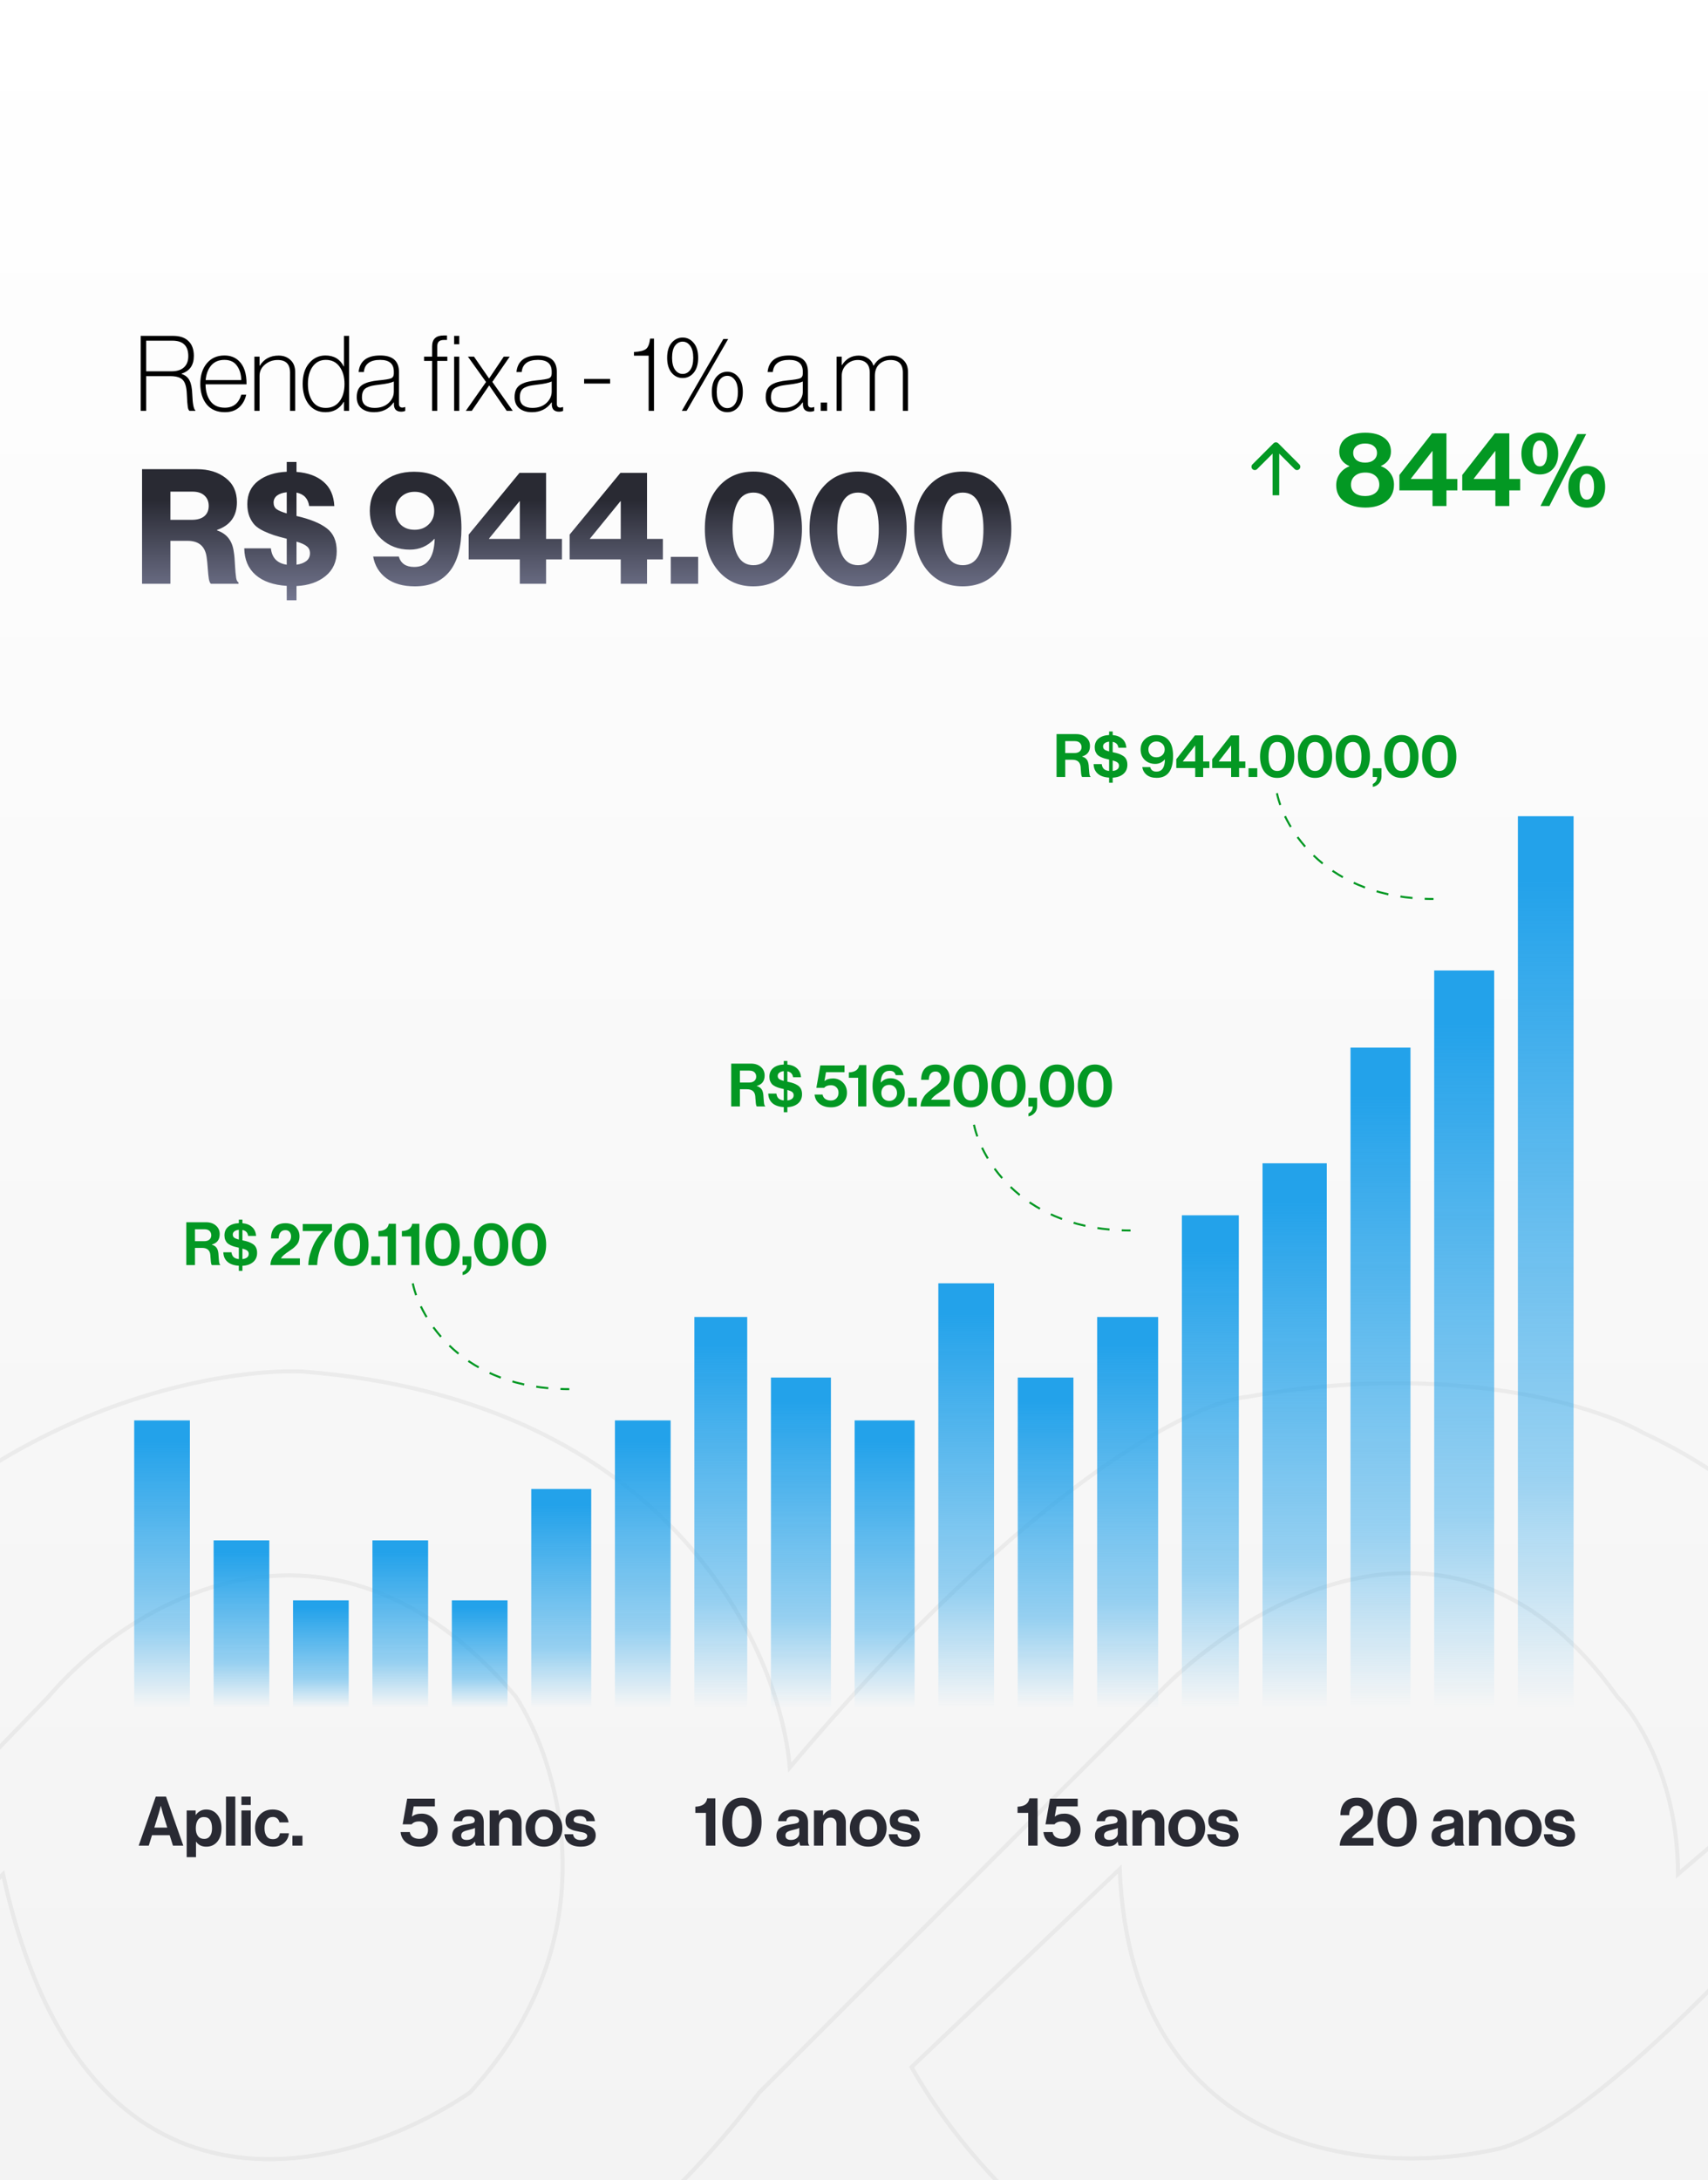 <svg xmlns="http://www.w3.org/2000/svg" width="420" height="536" viewBox="0 0 420 536" fill="none"><rect x="0" y="0" width="420" height="536" fill="#333333" stroke="none"/><g clip-path="url(#clip0_864_141)"><rect width="420" height="536" fill="url(#paint0_linear_864_141)"></rect><g opacity="0.05"><path d="M224.16 508.165L275.332 459.489C278.328 531.38 338.986 535.207 368.94 528.135C396.898 520.147 449.651 459.073 472.533 429.534H539.931L472.533 501.126V579.307H411.376V561.834C313.524 611.758 245.794 546.856 224.16 508.165Z" stroke="black"></path><path d="M-330 479.457L-330 315.955L-275.083 286V358.39C-274.085 350.402 -239.72 340.085 -222.663 335.924C-139.788 328.935 -96.604 380.44 -85.371 407.067L-134.047 459.487C-144.032 386.606 -196.452 382.524 -221.415 389.593C-268.224 403.183 -276.119 440.464 -272.509 469.709C-270.431 486.547 -262.094 502.274 -249.246 513.355C-208.212 548.748 -163.349 522.334 -144.032 501.923L-36.694 389.593C2.247 345.66 53.585 336.34 74.387 337.172C164.251 344.162 191.709 404.986 194.206 434.525C253.116 364.631 293.638 344.661 306.536 343.413C356.46 334.427 392.239 345.493 403.888 352.15C444.826 371.121 460.885 403.322 463.797 417.051L412.625 460.735C412.625 437.77 402.64 422.044 397.647 417.051C358.706 362.135 305.703 394.169 284.07 417.051L186.717 514.404C147.776 565.327 108.918 577.225 94.357 576.809C9.486 590.788 -35.862 537.702 -47.927 509.411L0.749 460.735C20.719 552.596 85.62 534.79 115.575 514.404C150.522 476.461 137.625 433.693 126.808 417.051C80.877 363.133 31.119 394.585 11.982 417.051C-10.484 440.349 -64.652 496.182 -101.596 533.126C-138.54 570.07 -162.562 576.809 -186.467 576.809H-227.655C-301.956 566.439 -327.526 509.411 -330 479.457Z" stroke="black"></path></g><rect x="33" y="349.185" width="13.694" height="70.579" fill="url(#paint1_linear_864_141)"></rect><rect x="52.527" y="378.68" width="13.694" height="41.083" fill="url(#paint2_linear_864_141)"></rect><rect x="72.054" y="393.428" width="13.694" height="26.335" fill="url(#paint3_linear_864_141)"></rect><rect x="91.582" y="378.68" width="13.694" height="41.083" fill="url(#paint4_linear_864_141)"></rect><rect x="111.109" y="393.428" width="13.694" height="26.335" fill="url(#paint5_linear_864_141)"></rect><rect x="130.636" y="366.039" width="14.748" height="53.724" fill="url(#paint6_linear_864_141)"></rect><rect x="151.216" y="349.185" width="13.694" height="70.579" fill="url(#paint7_linear_864_141)"></rect><rect x="170.743" y="323.763" width="13" height="96" fill="url(#paint8_linear_864_141)"></rect><rect x="189.576" y="338.65" width="14.748" height="81.113" fill="url(#paint9_linear_864_141)"></rect><rect x="210.157" y="349.185" width="14.748" height="70.579" fill="url(#paint10_linear_864_141)"></rect><rect x="230.737" y="315.476" width="13.694" height="104.288" fill="url(#paint11_linear_864_141)"></rect><rect x="250.264" y="338.65" width="13.694" height="81.113" fill="url(#paint12_linear_864_141)"></rect><rect x="269.792" y="323.763" width="15" height="96" fill="url(#paint13_linear_864_141)"></rect><rect x="290.625" y="298.763" width="14" height="121" fill="url(#paint14_linear_864_141)"></rect><rect x="310.457" y="285.979" width="15.801" height="133.783" fill="url(#paint15_linear_864_141)"></rect><rect x="332.091" y="257.538" width="14.748" height="162.226" fill="url(#paint16_linear_864_141)"></rect><rect x="352.672" y="238.576" width="14.748" height="181.187" fill="url(#paint17_linear_864_141)"></rect><rect x="373.252" y="200.653" width="13.694" height="219.11" fill="url(#paint18_linear_864_141)"></rect><path d="M101.5 315.5C103.333 324.167 113.6 341.5 140 341.5" stroke="#039823" stroke-width="0.5" stroke-dasharray="3 3"></path><path d="M239.5 276.5C241.333 285.167 251.6 302.5 278 302.5" stroke="#039823" stroke-width="0.5" stroke-dasharray="3 3"></path><path d="M314 195C315.833 203.667 326.1 221 352.5 221" stroke="#039823" stroke-width="0.5" stroke-dasharray="3 3"></path><path d="M34.104 453.725L38.301 441.674H40.829L45.076 453.725H42.531L41.722 451.163H37.374L36.581 453.725H34.104ZM39.025 445.82L37.947 449.292H41.132L40.053 445.82L39.565 443.966H39.531C39.329 444.775 39.16 445.393 39.025 445.82ZM45.905 456.556V445.078H48.113V446.157H48.164C48.804 445.28 49.652 444.842 50.709 444.842C51.843 444.842 52.754 445.264 53.439 446.106C54.124 446.949 54.467 448.05 54.467 449.41C54.467 450.803 54.124 451.916 53.439 452.747C52.754 453.567 51.849 453.977 50.725 453.977C49.602 453.977 48.77 453.567 48.231 452.747H48.197V456.556H45.905ZM50.237 452.073C50.821 452.073 51.282 451.843 51.619 451.382C51.967 450.921 52.141 450.286 52.141 449.477C52.141 448.612 51.978 447.932 51.653 447.438C51.327 446.943 50.827 446.696 50.152 446.696C49.467 446.696 48.961 446.955 48.636 447.472C48.31 447.977 48.147 448.646 48.147 449.477C48.147 450.275 48.327 450.91 48.686 451.382C49.046 451.843 49.562 452.073 50.237 452.073ZM55.568 453.725V441.674H57.86V453.725H55.568ZM59.369 453.725V445.078H61.661V453.725H59.369ZM59.369 443.73V441.674H61.661V443.73H59.369ZM67.15 453.977C65.812 453.977 64.739 453.545 63.93 452.68C63.121 451.814 62.717 450.724 62.717 449.41C62.717 448.095 63.11 447.005 63.897 446.14C64.695 445.275 65.739 444.842 67.032 444.842C68.122 444.842 69.009 445.129 69.695 445.702C70.38 446.275 70.801 447.045 70.959 448.011H68.717C68.638 447.618 68.459 447.297 68.178 447.05C67.897 446.803 67.549 446.679 67.133 446.679C66.459 446.679 65.942 446.921 65.582 447.404C65.223 447.887 65.043 448.556 65.043 449.41C65.043 450.253 65.217 450.921 65.565 451.416C65.914 451.899 66.425 452.14 67.099 452.14C68.099 452.14 68.678 451.651 68.835 450.674H71.043C70.964 451.629 70.577 452.421 69.88 453.05C69.183 453.668 68.273 453.977 67.15 453.977ZM71.908 453.725V451.281H74.369V453.725H71.908Z" fill="#292A33"></path><path d="M103.161 453.977C101.869 453.977 100.796 453.657 99.942 453.017C99.099 452.376 98.621 451.5 98.509 450.387H100.767C100.869 450.938 101.127 451.354 101.543 451.635C101.97 451.916 102.492 452.056 103.11 452.056C103.751 452.056 104.268 451.854 104.661 451.449C105.054 451.033 105.251 450.511 105.251 449.882C105.251 449.219 105.048 448.702 104.644 448.331C104.251 447.949 103.739 447.758 103.11 447.758C102.267 447.758 101.638 448 101.222 448.483H99.014L100.127 442.179H106.936V444.084H101.728L101.29 446.578H101.324C101.885 446.095 102.683 445.854 103.717 445.854C104.784 445.854 105.7 446.224 106.464 446.966C107.24 447.708 107.627 448.679 107.627 449.882C107.627 451.073 107.2 452.056 106.346 452.831C105.504 453.595 104.442 453.977 103.161 453.977ZM117.051 453.725C116.938 453.579 116.848 453.258 116.781 452.764H116.747C116.5 453.135 116.185 453.421 115.803 453.623C115.421 453.826 114.888 453.927 114.202 453.927C113.292 453.927 112.562 453.697 112.011 453.236C111.46 452.775 111.185 452.123 111.185 451.281C111.185 450.404 111.489 449.764 112.095 449.359C112.702 448.944 113.556 448.657 114.657 448.5C115.466 448.387 116.017 448.275 116.309 448.163C116.601 448.039 116.747 447.825 116.747 447.522C116.747 447.207 116.624 446.96 116.376 446.781C116.129 446.589 115.77 446.494 115.298 446.494C114.253 446.494 113.696 446.898 113.629 447.708H111.59C111.623 446.887 111.955 446.207 112.584 445.668C113.213 445.129 114.123 444.859 115.315 444.859C117.742 444.859 118.955 445.921 118.955 448.045V452.444C118.955 453.095 119.056 453.494 119.259 453.64V453.725H117.051ZM114.758 452.326C115.388 452.326 115.882 452.163 116.242 451.837C116.612 451.511 116.798 451.123 116.798 450.674V449.376C116.551 449.522 116.017 449.691 115.197 449.882C114.545 450.028 114.084 450.196 113.814 450.387C113.545 450.567 113.41 450.848 113.41 451.23C113.41 451.96 113.859 452.326 114.758 452.326ZM122.654 445.078V446.258H122.705C123.3 445.314 124.154 444.842 125.267 444.842C126.154 444.842 126.873 445.146 127.424 445.752C127.974 446.348 128.25 447.123 128.25 448.078V453.725H125.958V448.415C125.958 447.943 125.823 447.561 125.553 447.269C125.295 446.977 124.929 446.831 124.457 446.831C123.952 446.831 123.53 447.016 123.193 447.387C122.868 447.758 122.705 448.236 122.705 448.82V453.725H120.412V445.078H122.654ZM137.011 452.68C136.169 453.545 135.084 453.977 133.758 453.977C132.432 453.977 131.348 453.545 130.505 452.68C129.663 451.803 129.241 450.713 129.241 449.41C129.241 448.106 129.663 447.022 130.505 446.157C131.348 445.28 132.432 444.842 133.758 444.842C135.084 444.842 136.169 445.28 137.011 446.157C137.854 447.022 138.275 448.106 138.275 449.41C138.275 450.713 137.854 451.803 137.011 452.68ZM133.758 452.225C134.444 452.225 134.977 451.972 135.36 451.466C135.753 450.949 135.949 450.264 135.949 449.41C135.949 448.556 135.753 447.87 135.36 447.354C134.977 446.837 134.444 446.578 133.758 446.578C133.062 446.578 132.522 446.837 132.14 447.354C131.758 447.859 131.567 448.545 131.567 449.41C131.567 450.264 131.758 450.949 132.14 451.466C132.522 451.972 133.062 452.225 133.758 452.225ZM142.847 453.977C141.611 453.977 140.644 453.708 139.948 453.168C139.251 452.618 138.869 451.871 138.802 450.927H140.925C141.071 451.882 141.701 452.359 142.813 452.359C143.319 452.359 143.706 452.269 143.976 452.09C144.257 451.91 144.397 451.668 144.397 451.365C144.397 451.253 144.375 451.151 144.33 451.062C144.296 450.972 144.229 450.893 144.128 450.826C144.038 450.747 143.953 450.685 143.875 450.64C143.807 450.595 143.684 450.55 143.504 450.505C143.324 450.46 143.184 450.427 143.083 450.404C142.993 450.382 142.83 450.354 142.594 450.32C142.369 450.275 142.212 450.241 142.122 450.219C141.65 450.129 141.262 450.039 140.959 449.949C140.667 449.848 140.358 449.708 140.032 449.528C139.706 449.337 139.459 449.084 139.29 448.769C139.133 448.443 139.054 448.056 139.054 447.606C139.054 446.707 139.38 446.022 140.032 445.55C140.695 445.078 141.543 444.842 142.577 444.842C143.689 444.842 144.56 445.101 145.189 445.618C145.83 446.123 146.195 446.82 146.285 447.708H144.212C144.122 446.865 143.566 446.443 142.543 446.443C142.083 446.443 141.717 446.528 141.448 446.696C141.189 446.865 141.06 447.101 141.06 447.404C141.06 447.505 141.077 447.601 141.111 447.691C141.156 447.769 141.223 447.842 141.313 447.91C141.414 447.966 141.51 448.017 141.599 448.061C141.689 448.095 141.819 448.134 141.987 448.179C142.156 448.213 142.302 448.247 142.425 448.281C142.549 448.303 142.717 448.337 142.931 448.382C143.144 448.415 143.313 448.443 143.437 448.466C143.796 448.545 144.088 448.618 144.313 448.685C144.549 448.741 144.819 448.842 145.122 448.988C145.425 449.123 145.661 449.281 145.83 449.46C146.01 449.629 146.161 449.865 146.285 450.168C146.42 450.46 146.487 450.803 146.487 451.196C146.487 452.05 146.15 452.73 145.476 453.236C144.813 453.73 143.937 453.977 142.847 453.977Z" fill="#292A33"></path><path d="M173.594 453.725V445.668H170.982V444.151C172.712 444.084 173.684 443.398 173.898 442.095H175.903V453.725H173.594ZM182.453 453.994C180.981 453.994 179.807 453.449 178.93 452.359C178.065 451.269 177.633 449.803 177.633 447.96C177.633 446.118 178.071 444.651 178.947 443.561C179.824 442.471 180.998 441.926 182.47 441.926C183.953 441.926 185.122 442.471 185.976 443.561C186.841 444.64 187.273 446.106 187.273 447.96C187.273 449.803 186.841 451.269 185.976 452.359C185.122 453.449 183.947 453.994 182.453 453.994ZM182.47 452.039C184.077 452.039 184.88 450.68 184.88 447.96C184.88 446.679 184.683 445.679 184.29 444.96C183.897 444.241 183.29 443.882 182.47 443.882C181.638 443.882 181.02 444.241 180.616 444.96C180.223 445.679 180.026 446.679 180.026 447.96C180.026 449.241 180.223 450.241 180.616 450.96C181.02 451.68 181.638 452.039 182.47 452.039ZM196.793 453.725C196.681 453.579 196.591 453.258 196.523 452.764H196.49C196.242 453.135 195.928 453.421 195.546 453.623C195.164 453.826 194.63 453.927 193.945 453.927C193.034 453.927 192.304 453.697 191.753 453.236C191.203 452.775 190.928 452.123 190.928 451.281C190.928 450.404 191.231 449.764 191.838 449.359C192.444 448.944 193.298 448.657 194.4 448.5C195.209 448.387 195.759 448.275 196.051 448.163C196.343 448.039 196.49 447.825 196.49 447.522C196.49 447.207 196.366 446.96 196.119 446.781C195.872 446.589 195.512 446.494 195.04 446.494C193.995 446.494 193.439 446.898 193.371 447.708H191.332C191.366 446.887 191.697 446.207 192.326 445.668C192.956 445.129 193.866 444.859 195.057 444.859C197.484 444.859 198.698 445.921 198.698 448.045V452.444C198.698 453.095 198.799 453.494 199.001 453.64V453.725H196.793ZM194.501 452.326C195.13 452.326 195.624 452.163 195.984 451.837C196.355 451.511 196.54 451.123 196.54 450.674V449.376C196.293 449.522 195.759 449.691 194.939 449.882C194.287 450.028 193.827 450.196 193.557 450.387C193.287 450.567 193.152 450.848 193.152 451.23C193.152 451.96 193.602 452.326 194.501 452.326ZM202.396 445.078V446.258H202.447C203.043 445.314 203.896 444.842 205.009 444.842C205.897 444.842 206.616 445.146 207.166 445.752C207.717 446.348 207.992 447.123 207.992 448.078V453.725H205.7V448.415C205.7 447.943 205.565 447.561 205.295 447.269C205.037 446.977 204.672 446.831 204.2 446.831C203.694 446.831 203.273 447.016 202.936 447.387C202.61 447.758 202.447 448.236 202.447 448.82V453.725H200.155V445.078H202.396ZM216.754 452.68C215.911 453.545 214.827 453.977 213.501 453.977C212.175 453.977 211.091 453.545 210.248 452.68C209.405 451.803 208.984 450.713 208.984 449.41C208.984 448.106 209.405 447.022 210.248 446.157C211.091 445.28 212.175 444.842 213.501 444.842C214.827 444.842 215.911 445.28 216.754 446.157C217.596 447.022 218.018 448.106 218.018 449.41C218.018 450.713 217.596 451.803 216.754 452.68ZM213.501 452.225C214.186 452.225 214.72 451.972 215.102 451.466C215.495 450.949 215.692 450.264 215.692 449.41C215.692 448.556 215.495 447.87 215.102 447.354C214.72 446.837 214.186 446.578 213.501 446.578C212.804 446.578 212.265 446.837 211.883 447.354C211.501 447.859 211.31 448.545 211.31 449.41C211.31 450.264 211.501 450.949 211.883 451.466C212.265 451.972 212.804 452.225 213.501 452.225ZM222.589 453.977C221.353 453.977 220.387 453.708 219.69 453.168C218.993 452.618 218.611 451.871 218.544 450.927H220.668C220.814 451.882 221.443 452.359 222.555 452.359C223.061 452.359 223.449 452.269 223.718 452.09C223.999 451.91 224.14 451.668 224.14 451.365C224.14 451.253 224.117 451.151 224.072 451.062C224.039 450.972 223.971 450.893 223.87 450.826C223.78 450.747 223.696 450.685 223.617 450.64C223.55 450.595 223.426 450.55 223.246 450.505C223.067 450.46 222.926 450.427 222.825 450.404C222.735 450.382 222.572 450.354 222.336 450.32C222.111 450.275 221.954 450.241 221.864 450.219C221.392 450.129 221.005 450.039 220.701 449.949C220.409 449.848 220.1 449.708 219.774 449.528C219.448 449.337 219.201 449.084 219.033 448.769C218.875 448.443 218.797 448.056 218.797 447.606C218.797 446.707 219.123 446.022 219.774 445.55C220.437 445.078 221.286 444.842 222.319 444.842C223.432 444.842 224.303 445.101 224.932 445.618C225.572 446.123 225.937 446.82 226.027 447.708H223.954C223.864 446.865 223.308 446.443 222.286 446.443C221.825 446.443 221.46 446.528 221.19 446.696C220.932 446.865 220.802 447.101 220.802 447.404C220.802 447.505 220.819 447.601 220.853 447.691C220.898 447.769 220.965 447.842 221.055 447.91C221.156 447.966 221.252 448.017 221.342 448.061C221.432 448.095 221.561 448.134 221.729 448.179C221.898 448.213 222.044 448.247 222.168 448.281C222.291 448.303 222.46 448.337 222.673 448.382C222.887 448.415 223.055 448.443 223.179 448.466C223.539 448.545 223.831 448.618 224.055 448.685C224.291 448.741 224.561 448.842 224.864 448.988C225.168 449.123 225.404 449.281 225.572 449.46C225.752 449.629 225.904 449.865 226.027 450.168C226.162 450.46 226.23 450.803 226.23 451.196C226.23 452.05 225.893 452.73 225.218 453.236C224.555 453.73 223.679 453.977 222.589 453.977Z" fill="#292A33"></path><path d="M252.831 453.725V445.668H250.218V444.151C251.949 444.084 252.921 443.398 253.134 442.095H255.14V453.725H252.831ZM261.234 453.977C259.942 453.977 258.869 453.657 258.015 453.017C257.172 452.376 256.695 451.5 256.583 450.387H258.841C258.942 450.938 259.201 451.354 259.616 451.635C260.043 451.916 260.566 452.056 261.184 452.056C261.824 452.056 262.341 451.854 262.735 451.449C263.128 451.033 263.324 450.511 263.324 449.882C263.324 449.219 263.122 448.702 262.718 448.331C262.324 447.949 261.813 447.758 261.184 447.758C260.341 447.758 259.712 448 259.296 448.483H257.088L258.201 442.179H265.01V444.084H259.802L259.364 446.578H259.397C259.959 446.095 260.757 445.854 261.791 445.854C262.858 445.854 263.774 446.224 264.538 446.966C265.313 447.708 265.701 448.679 265.701 449.882C265.701 451.073 265.274 452.056 264.42 452.831C263.577 453.595 262.515 453.977 261.234 453.977ZM275.124 453.725C275.012 453.579 274.922 453.258 274.855 452.764H274.821C274.574 453.135 274.259 453.421 273.877 453.623C273.495 453.826 272.961 453.927 272.276 453.927C271.366 453.927 270.635 453.697 270.085 453.236C269.534 452.775 269.259 452.123 269.259 451.281C269.259 450.404 269.562 449.764 270.169 449.359C270.776 448.944 271.63 448.657 272.731 448.5C273.54 448.387 274.09 448.275 274.383 448.163C274.675 448.039 274.821 447.825 274.821 447.522C274.821 447.207 274.697 446.96 274.45 446.781C274.203 446.589 273.843 446.494 273.371 446.494C272.326 446.494 271.77 446.898 271.703 447.708H269.663C269.697 446.887 270.029 446.207 270.658 445.668C271.287 445.129 272.197 444.859 273.388 444.859C275.815 444.859 277.029 445.921 277.029 448.045V452.444C277.029 453.095 277.13 453.494 277.332 453.64V453.725H275.124ZM272.832 452.326C273.461 452.326 273.956 452.163 274.315 451.837C274.686 451.511 274.871 451.123 274.871 450.674V449.376C274.624 449.522 274.09 449.691 273.27 449.882C272.619 450.028 272.158 450.196 271.888 450.387C271.618 450.567 271.484 450.848 271.484 451.23C271.484 451.96 271.933 452.326 272.832 452.326ZM280.728 445.078V446.258H280.778C281.374 445.314 282.228 444.842 283.34 444.842C284.228 444.842 284.947 445.146 285.498 445.752C286.048 446.348 286.323 447.123 286.323 448.078V453.725H284.031V448.415C284.031 447.943 283.896 447.561 283.627 447.269C283.368 446.977 283.003 446.831 282.531 446.831C282.026 446.831 281.604 447.016 281.267 447.387C280.941 447.758 280.778 448.236 280.778 448.82V453.725H278.486V445.078H280.728ZM295.085 452.68C294.242 453.545 293.158 453.977 291.832 453.977C290.506 453.977 289.422 453.545 288.579 452.68C287.736 451.803 287.315 450.713 287.315 449.41C287.315 448.106 287.736 447.022 288.579 446.157C289.422 445.28 290.506 444.842 291.832 444.842C293.158 444.842 294.242 445.28 295.085 446.157C295.928 447.022 296.349 448.106 296.349 449.41C296.349 450.713 295.928 451.803 295.085 452.68ZM291.832 452.225C292.517 452.225 293.051 451.972 293.433 451.466C293.826 450.949 294.023 450.264 294.023 449.41C294.023 448.556 293.826 447.87 293.433 447.354C293.051 446.837 292.517 446.578 291.832 446.578C291.135 446.578 290.596 446.837 290.214 447.354C289.832 447.859 289.641 448.545 289.641 449.41C289.641 450.264 289.832 450.949 290.214 451.466C290.596 451.972 291.135 452.225 291.832 452.225ZM300.92 453.977C299.684 453.977 298.718 453.708 298.021 453.168C297.325 452.618 296.943 451.871 296.875 450.927H298.999C299.145 451.882 299.774 452.359 300.887 452.359C301.392 452.359 301.78 452.269 302.05 452.09C302.331 451.91 302.471 451.668 302.471 451.365C302.471 451.253 302.448 451.151 302.404 451.062C302.37 450.972 302.302 450.893 302.201 450.826C302.111 450.747 302.027 450.685 301.948 450.64C301.881 450.595 301.757 450.55 301.578 450.505C301.398 450.46 301.257 450.427 301.156 450.404C301.066 450.382 300.903 450.354 300.668 450.32C300.443 450.275 300.285 450.241 300.196 450.219C299.724 450.129 299.336 450.039 299.033 449.949C298.74 449.848 298.431 449.708 298.106 449.528C297.78 449.337 297.533 449.084 297.364 448.769C297.207 448.443 297.128 448.056 297.128 447.606C297.128 446.707 297.454 446.022 298.106 445.55C298.769 445.078 299.617 444.842 300.651 444.842C301.763 444.842 302.634 445.101 303.263 445.618C303.904 446.123 304.269 446.82 304.359 447.708H302.286C302.196 446.865 301.639 446.443 300.617 446.443C300.156 446.443 299.791 446.528 299.521 446.696C299.263 446.865 299.134 447.101 299.134 447.404C299.134 447.505 299.151 447.601 299.184 447.691C299.229 447.769 299.297 447.842 299.387 447.91C299.488 447.966 299.583 448.017 299.673 448.061C299.763 448.095 299.892 448.134 300.061 448.179C300.229 448.213 300.375 448.247 300.499 448.281C300.623 448.303 300.791 448.337 301.005 448.382C301.218 448.415 301.387 448.443 301.51 448.466C301.87 448.545 302.162 448.618 302.387 448.685C302.623 448.741 302.892 448.842 303.196 448.988C303.499 449.123 303.735 449.281 303.904 449.46C304.083 449.629 304.235 449.865 304.359 450.168C304.494 450.46 304.561 450.803 304.561 451.196C304.561 452.05 304.224 452.73 303.55 453.236C302.887 453.73 302.01 453.977 300.92 453.977Z" fill="#292A33"></path><path d="M329.438 453.725C329.461 453.039 329.624 452.393 329.927 451.786C330.23 451.168 330.556 450.674 330.905 450.303C331.264 449.932 331.702 449.545 332.219 449.14C332.399 448.994 332.68 448.781 333.062 448.5C333.455 448.219 333.747 448 333.938 447.842C334.129 447.685 334.343 447.488 334.579 447.252C334.826 447.005 335 446.758 335.101 446.511C335.202 446.252 335.253 445.983 335.253 445.702C335.253 445.151 335.113 444.713 334.832 444.387C334.551 444.061 334.158 443.898 333.652 443.898C333.068 443.898 332.607 444.101 332.27 444.505C331.944 444.91 331.775 445.488 331.764 446.241H329.607C329.607 444.893 329.949 443.842 330.635 443.089C331.332 442.325 332.354 441.943 333.702 441.943C334.916 441.943 335.871 442.297 336.568 443.005C337.276 443.713 337.63 444.589 337.63 445.634C337.63 446.151 337.551 446.623 337.394 447.05C337.248 447.466 337.012 447.848 336.686 448.196C336.36 448.545 336.068 448.82 335.809 449.022C335.551 449.224 335.191 449.477 334.731 449.781C333.472 450.59 332.697 451.275 332.405 451.837H337.731V453.725H329.438ZM343.543 453.994C342.071 453.994 340.897 453.449 340.021 452.359C339.156 451.269 338.723 449.803 338.723 447.96C338.723 446.118 339.161 444.651 340.038 443.561C340.914 442.471 342.088 441.926 343.56 441.926C345.043 441.926 346.212 442.471 347.066 443.561C347.931 444.64 348.364 446.106 348.364 447.96C348.364 449.803 347.931 451.269 347.066 452.359C346.212 453.449 345.038 453.994 343.543 453.994ZM343.56 452.039C345.167 452.039 345.97 450.68 345.97 447.96C345.97 446.679 345.774 445.679 345.381 444.96C344.987 444.241 344.381 443.882 343.56 443.882C342.729 443.882 342.111 444.241 341.706 444.96C341.313 445.679 341.116 446.679 341.116 447.96C341.116 449.241 341.313 450.241 341.706 450.96C342.111 451.68 342.729 452.039 343.56 452.039ZM357.883 453.725C357.771 453.579 357.681 453.258 357.614 452.764H357.58C357.333 453.135 357.018 453.421 356.636 453.623C356.254 453.826 355.72 453.927 355.035 453.927C354.125 453.927 353.394 453.697 352.844 453.236C352.293 452.775 352.018 452.123 352.018 451.281C352.018 450.404 352.321 449.764 352.928 449.359C353.535 448.944 354.389 448.657 355.49 448.5C356.299 448.387 356.85 448.275 357.142 448.163C357.434 448.039 357.58 447.825 357.58 447.522C357.58 447.207 357.456 446.96 357.209 446.781C356.962 446.589 356.602 446.494 356.131 446.494C355.086 446.494 354.529 446.898 354.462 447.708H352.423C352.456 446.887 352.788 446.207 353.417 445.668C354.046 445.129 354.956 444.859 356.147 444.859C358.574 444.859 359.788 445.921 359.788 448.045V452.444C359.788 453.095 359.889 453.494 360.091 453.64V453.725H357.883ZM355.591 452.326C356.22 452.326 356.715 452.163 357.074 451.837C357.445 451.511 357.631 451.123 357.631 450.674V449.376C357.383 449.522 356.85 449.691 356.029 449.882C355.378 450.028 354.917 450.196 354.647 450.387C354.378 450.567 354.243 450.848 354.243 451.23C354.243 451.96 354.692 452.326 355.591 452.326ZM363.487 445.078V446.258H363.537C364.133 445.314 364.987 444.842 366.099 444.842C366.987 444.842 367.706 445.146 368.257 445.752C368.807 446.348 369.083 447.123 369.083 448.078V453.725H366.79V448.415C366.79 447.943 366.656 447.561 366.386 447.269C366.127 446.977 365.762 446.831 365.29 446.831C364.785 446.831 364.363 447.016 364.026 447.387C363.7 447.758 363.537 448.236 363.537 448.82V453.725H361.245V445.078H363.487ZM377.844 452.68C377.001 453.545 375.917 453.977 374.591 453.977C373.265 453.977 372.181 453.545 371.338 452.68C370.496 451.803 370.074 450.713 370.074 449.41C370.074 448.106 370.496 447.022 371.338 446.157C372.181 445.28 373.265 444.842 374.591 444.842C375.917 444.842 377.001 445.28 377.844 446.157C378.687 447.022 379.108 448.106 379.108 449.41C379.108 450.713 378.687 451.803 377.844 452.68ZM374.591 452.225C375.277 452.225 375.81 451.972 376.192 451.466C376.586 450.949 376.782 450.264 376.782 449.41C376.782 448.556 376.586 447.87 376.192 447.354C375.81 446.837 375.277 446.578 374.591 446.578C373.895 446.578 373.355 446.837 372.973 447.354C372.591 447.859 372.4 448.545 372.4 449.41C372.4 450.264 372.591 450.949 372.973 451.466C373.355 451.972 373.895 452.225 374.591 452.225ZM383.68 453.977C382.443 453.977 381.477 453.708 380.781 453.168C380.084 452.618 379.702 451.871 379.634 450.927H381.758C381.904 451.882 382.533 452.359 383.646 452.359C384.151 452.359 384.539 452.269 384.809 452.09C385.09 451.91 385.23 451.668 385.23 451.365C385.23 451.253 385.208 451.151 385.163 451.062C385.129 450.972 385.062 450.893 384.96 450.826C384.871 450.747 384.786 450.685 384.708 450.64C384.64 450.595 384.517 450.55 384.337 450.505C384.157 450.46 384.017 450.427 383.915 450.404C383.826 450.382 383.663 450.354 383.427 450.32C383.202 450.275 383.045 450.241 382.955 450.219C382.483 450.129 382.095 450.039 381.792 449.949C381.5 449.848 381.191 449.708 380.865 449.528C380.539 449.337 380.292 449.084 380.123 448.769C379.966 448.443 379.887 448.056 379.887 447.606C379.887 446.707 380.213 446.022 380.865 445.55C381.528 445.078 382.376 444.842 383.41 444.842C384.522 444.842 385.393 445.101 386.022 445.618C386.663 446.123 387.028 446.82 387.118 447.708H385.045C384.955 446.865 384.399 446.443 383.376 446.443C382.915 446.443 382.55 446.528 382.281 446.696C382.022 446.865 381.893 447.101 381.893 447.404C381.893 447.505 381.91 447.601 381.943 447.691C381.988 447.769 382.056 447.842 382.146 447.91C382.247 447.966 382.342 448.017 382.432 448.061C382.522 448.095 382.651 448.134 382.82 448.179C382.988 448.213 383.135 448.247 383.258 448.281C383.382 448.303 383.55 448.337 383.764 448.382C383.977 448.415 384.146 448.443 384.269 448.466C384.629 448.545 384.921 448.618 385.146 448.685C385.382 448.741 385.651 448.842 385.955 448.988C386.258 449.123 386.494 449.281 386.663 449.46C386.843 449.629 386.994 449.865 387.118 450.168C387.253 450.46 387.32 450.803 387.32 451.196C387.32 452.05 386.983 452.73 386.309 453.236C385.646 453.73 384.769 453.977 383.68 453.977Z" fill="#292A33"></path><path d="M34.598 101V82.569H42.564C44.231 82.569 45.494 82.998 46.353 83.858C47.23 84.7 47.668 85.911 47.668 87.492C47.668 89.761 46.663 91.213 44.652 91.849V91.926C45.58 92.235 46.233 92.777 46.611 93.55C47.006 94.306 47.23 95.441 47.281 96.953C47.367 99.273 47.625 100.588 48.054 100.897V101H46.611C46.405 100.88 46.259 100.562 46.173 100.046C46.087 99.513 46.009 98.457 45.941 96.876C45.872 95.157 45.537 93.997 44.935 93.395C44.351 92.777 43.328 92.467 41.868 92.467H35.939V101H34.598ZM35.939 83.754V91.282H42.126C43.483 91.282 44.514 90.964 45.219 90.328C45.941 89.675 46.302 88.747 46.302 87.544C46.302 85.017 45.004 83.754 42.409 83.754H35.939ZM60.621 94.478H50.541C50.559 96.18 50.962 97.563 51.753 98.628C52.543 99.694 53.721 100.227 55.285 100.227C57.347 100.227 58.696 99.161 59.332 97.03H60.543C60.251 98.336 59.658 99.385 58.764 100.175C57.871 100.948 56.711 101.335 55.285 101.335C53.377 101.335 51.89 100.699 50.825 99.427C49.776 98.139 49.252 96.446 49.252 94.349C49.252 92.287 49.785 90.611 50.851 89.323C51.933 88.034 53.377 87.389 55.181 87.389C56.608 87.389 57.776 87.819 58.687 88.678C60.011 89.898 60.655 91.832 60.621 94.478ZM59.332 93.447C59.297 92.003 58.936 90.818 58.249 89.89C57.579 88.944 56.556 88.472 55.181 88.472C53.806 88.472 52.724 88.927 51.933 89.838C51.16 90.749 50.705 91.952 50.567 93.447H59.332ZM63.822 87.673V89.915H63.874C64.905 88.248 66.452 87.415 68.514 87.415C69.7 87.415 70.671 87.776 71.427 88.498C72.2 89.202 72.587 90.199 72.587 91.488V101H71.324V91.617C71.324 89.537 70.31 88.498 68.282 88.498C67.079 88.498 66.031 88.876 65.137 89.632C64.261 90.371 63.822 91.29 63.822 92.39V101H62.559V87.673H63.822ZM80.046 101.335C78.31 101.335 76.936 100.691 75.921 99.402C74.925 98.096 74.426 96.42 74.426 94.375C74.426 92.227 74.959 90.525 76.025 89.271C77.09 88.016 78.422 87.389 80.02 87.389C82.117 87.389 83.621 88.291 84.531 90.096H84.583V82.569H85.846V101H84.583V98.783H84.531C83.517 100.484 82.022 101.335 80.046 101.335ZM76.824 98.628C77.58 99.728 78.671 100.278 80.098 100.278C81.524 100.278 82.65 99.746 83.475 98.68C84.299 97.615 84.712 96.188 84.712 94.401C84.712 92.665 84.308 91.247 83.5 90.147C82.693 89.03 81.567 88.472 80.123 88.472C78.766 88.472 77.692 89.013 76.901 90.096C76.111 91.178 75.715 92.614 75.715 94.401C75.715 96.102 76.085 97.511 76.824 98.628ZM98.621 101.206C98.088 101.206 97.659 101.06 97.332 100.768C97.023 100.459 96.868 100.003 96.868 99.402V98.938H96.791C95.657 100.536 94.05 101.335 91.971 101.335C90.699 101.335 89.668 101.017 88.877 100.381C88.104 99.728 87.717 98.809 87.717 97.623C87.717 96.867 87.846 96.231 88.104 95.716C88.379 95.183 88.783 94.77 89.315 94.478C89.865 94.186 90.415 93.98 90.965 93.859C91.515 93.722 92.185 93.61 92.976 93.524C94.626 93.37 95.683 93.198 96.147 93.009C96.611 92.82 96.843 92.424 96.843 91.823V91.359C96.843 89.434 95.725 88.472 93.491 88.472C90.999 88.472 89.659 89.469 89.47 91.462H88.181C88.456 88.747 90.226 87.389 93.491 87.389C96.568 87.389 98.106 88.738 98.106 91.436V99.273C98.106 99.891 98.389 100.201 98.956 100.201C99.111 100.201 99.317 100.158 99.575 100.072H99.652V101C99.377 101.137 99.034 101.206 98.621 101.206ZM92.099 100.278C93.543 100.278 94.694 99.874 95.554 99.067C96.413 98.259 96.843 97.322 96.843 96.257V93.782C96.189 94.109 94.952 94.375 93.13 94.581C92.426 94.667 91.867 94.753 91.455 94.839C91.06 94.925 90.647 95.071 90.218 95.277C89.788 95.484 89.479 95.784 89.29 96.18C89.1 96.575 89.006 97.073 89.006 97.675C89.006 98.568 89.29 99.23 89.857 99.659C90.424 100.072 91.171 100.278 92.099 100.278ZM104.275 88.73V87.673H106.26V85.146C106.26 83.359 107.214 82.466 109.121 82.466H109.92V83.574H109.199C108.58 83.574 108.142 83.711 107.884 83.986C107.643 84.244 107.523 84.639 107.523 85.172V87.673H109.998V88.73H107.523V101H106.26V88.73H104.275ZM111.673 101V87.673H112.936V101H111.673ZM111.673 84.631V82.569H112.936V84.631H111.673ZM114.544 101L119.519 93.911L115.06 87.673H116.555L120.241 93.009H120.293L123.876 87.673H125.345L121.066 93.885L126.093 101H124.598L120.318 94.787H120.267L116.014 101H114.544ZM137.44 101.206C136.907 101.206 136.477 101.06 136.151 100.768C135.841 100.459 135.687 100.003 135.687 99.402V98.938H135.609C134.475 100.536 132.868 101.335 130.789 101.335C129.517 101.335 128.486 101.017 127.696 100.381C126.922 99.728 126.535 98.809 126.535 97.623C126.535 96.867 126.664 96.231 126.922 95.716C127.197 95.183 127.601 94.77 128.134 94.478C128.684 94.186 129.234 93.98 129.784 93.859C130.333 93.722 131.004 93.61 131.794 93.524C133.444 93.37 134.501 93.198 134.965 93.009C135.429 92.82 135.661 92.424 135.661 91.823V91.359C135.661 89.434 134.544 88.472 132.31 88.472C129.818 88.472 128.477 89.469 128.288 91.462H126.999C127.274 88.747 129.045 87.389 132.31 87.389C135.386 87.389 136.924 88.738 136.924 91.436V99.273C136.924 99.891 137.208 100.201 137.775 100.201C137.929 100.201 138.136 100.158 138.393 100.072H138.471V101C138.196 101.137 137.852 101.206 137.44 101.206ZM130.918 100.278C132.361 100.278 133.513 99.874 134.372 99.067C135.231 98.259 135.661 97.322 135.661 96.257V93.782C135.008 94.109 133.771 94.375 131.949 94.581C131.244 94.667 130.686 94.753 130.273 94.839C129.878 94.925 129.466 95.071 129.036 95.277C128.606 95.484 128.297 95.784 128.108 96.18C127.919 96.575 127.824 97.073 127.824 97.675C127.824 98.568 128.108 99.23 128.675 99.659C129.242 100.072 129.99 100.278 130.918 100.278ZM143.635 94.298V93.163H150.028V94.298H143.635ZM159.503 101V87.441H155.894V86.538C157.355 86.453 158.343 86.203 158.859 85.791C159.375 85.378 159.71 84.528 159.864 83.239H160.818V101H159.503ZM170.599 91.617C169.877 92.493 168.967 92.931 167.867 92.931C166.767 92.931 165.856 92.493 165.134 91.617C164.412 90.723 164.051 89.503 164.051 87.956C164.051 86.392 164.412 85.172 165.134 84.296C165.873 83.419 166.784 82.981 167.867 82.981C168.949 82.981 169.852 83.419 170.573 84.296C171.312 85.155 171.682 86.375 171.682 87.956C171.682 89.503 171.321 90.723 170.599 91.617ZM181.581 100.02C180.859 100.897 179.948 101.335 178.848 101.335C177.748 101.335 176.837 100.897 176.116 100.02C175.394 99.127 175.033 97.907 175.033 96.36C175.033 94.796 175.394 93.576 176.116 92.699C176.855 91.823 177.765 91.385 178.848 91.385C179.931 91.385 180.833 91.823 181.555 92.699C182.294 93.559 182.663 94.779 182.663 96.36C182.663 97.907 182.302 99.127 181.581 100.02ZM178.848 100.33C179.604 100.33 180.223 100.003 180.704 99.35C181.203 98.68 181.452 97.683 181.452 96.36C181.452 95.071 181.203 94.091 180.704 93.421C180.206 92.734 179.587 92.39 178.848 92.39C178.092 92.39 177.465 92.725 176.966 93.395C176.485 94.049 176.245 95.037 176.245 96.36C176.245 97.649 176.494 98.637 176.992 99.324C177.491 99.995 178.109 100.33 178.848 100.33ZM167.867 91.926C168.623 91.926 169.241 91.6 169.723 90.947C170.221 90.276 170.47 89.279 170.47 87.956C170.47 86.667 170.221 85.688 169.723 85.017C169.224 84.33 168.606 83.986 167.867 83.986C167.11 83.986 166.483 84.322 165.985 84.992C165.504 85.645 165.263 86.633 165.263 87.956C165.263 89.245 165.512 90.233 166.011 90.921C166.509 91.591 167.128 91.926 167.867 91.926ZM167.66 101L177.869 83.342H179.054L168.846 101H167.66ZM199.192 101.206C198.659 101.206 198.229 101.06 197.903 100.768C197.593 100.459 197.439 100.003 197.439 99.402V98.938H197.361C196.227 100.536 194.62 101.335 192.541 101.335C191.269 101.335 190.238 101.017 189.447 100.381C188.674 99.728 188.287 98.809 188.287 97.623C188.287 96.867 188.416 96.231 188.674 95.716C188.949 95.183 189.353 94.77 189.886 94.478C190.436 94.186 190.986 93.98 191.535 93.859C192.085 93.722 192.756 93.61 193.546 93.524C195.196 93.37 196.253 93.198 196.717 93.009C197.181 92.82 197.413 92.424 197.413 91.823V91.359C197.413 89.434 196.296 88.472 194.062 88.472C191.57 88.472 190.229 89.469 190.04 91.462H188.751C189.026 88.747 190.796 87.389 194.062 87.389C197.138 87.389 198.676 88.738 198.676 91.436V99.273C198.676 99.891 198.96 100.201 199.527 100.201C199.681 100.201 199.888 100.158 200.145 100.072H200.223V101C199.948 101.137 199.604 101.206 199.192 101.206ZM192.67 100.278C194.113 100.278 195.265 99.874 196.124 99.067C196.983 98.259 197.413 97.322 197.413 96.257V93.782C196.76 94.109 195.523 94.375 193.701 94.581C192.996 94.667 192.438 94.753 192.025 94.839C191.63 94.925 191.218 95.071 190.788 95.277C190.358 95.484 190.049 95.784 189.86 96.18C189.671 96.575 189.576 97.073 189.576 97.675C189.576 98.568 189.86 99.23 190.427 99.659C190.994 100.072 191.742 100.278 192.67 100.278ZM201.817 101V98.963H203.389V101H201.817ZM205.724 101V87.673H206.987V89.761H207.039C208.036 88.197 209.41 87.415 211.163 87.415C212.023 87.415 212.77 87.63 213.406 88.059C214.059 88.472 214.515 89.073 214.772 89.864H214.85C215.795 88.231 217.264 87.415 219.258 87.415C220.409 87.415 221.363 87.776 222.119 88.498C222.892 89.202 223.279 90.199 223.279 91.488V101H222.016V91.617C222.016 89.537 221.002 88.498 218.974 88.498C217.874 88.498 216.955 88.841 216.216 89.529C215.494 90.216 215.133 91.17 215.133 92.39V101H213.87V91.617C213.87 90.568 213.604 89.787 213.071 89.271C212.538 88.755 211.825 88.498 210.931 88.498C209.866 88.498 208.938 88.876 208.147 89.632C207.374 90.388 206.987 91.307 206.987 92.39V101H205.724Z" fill="black"></path><path d="M335.771 124.782C333.691 124.782 331.973 124.301 330.615 123.339C329.257 122.359 328.578 121.01 328.578 119.291C328.578 118.209 328.871 117.264 329.455 116.456C330.039 115.631 330.821 115.029 331.801 114.651V114.574C330.151 113.818 329.326 112.649 329.326 111.068C329.326 109.59 329.91 108.439 331.079 107.614C332.248 106.789 333.803 106.377 335.745 106.377C337.67 106.377 339.199 106.789 340.333 107.614C341.468 108.422 342.035 109.556 342.035 111.017C342.035 112.598 341.218 113.775 339.586 114.548V114.626C340.565 114.969 341.339 115.545 341.906 116.353C342.49 117.143 342.782 118.071 342.782 119.137C342.782 120.907 342.129 122.29 340.823 123.287C339.517 124.284 337.833 124.782 335.771 124.782ZM335.693 121.947C336.724 121.947 337.558 121.697 338.194 121.199C338.847 120.683 339.173 120.005 339.173 119.163C339.173 118.252 338.864 117.53 338.245 116.997C337.644 116.447 336.81 116.172 335.745 116.172C334.662 116.172 333.803 116.447 333.167 116.997C332.531 117.53 332.213 118.252 332.213 119.163C332.213 120.022 332.523 120.701 333.141 121.199C333.777 121.697 334.628 121.947 335.693 121.947ZM335.693 113.723C336.587 113.723 337.292 113.509 337.807 113.079C338.34 112.632 338.606 112.056 338.606 111.352C338.606 110.647 338.348 110.089 337.833 109.676C337.317 109.247 336.604 109.032 335.693 109.032C334.782 109.032 334.061 109.247 333.528 109.676C333.012 110.089 332.755 110.647 332.755 111.352C332.755 112.056 333.012 112.632 333.528 113.079C334.061 113.509 334.782 113.723 335.693 113.723ZM352.257 124.396V120.555H344.111V116.765L352.129 106.531H355.686V117.745H358.367V120.555H355.686V124.396H352.257ZM346.947 117.667V117.745H352.257V110.888H352.206L346.947 117.667ZM367.714 124.396V120.555H359.568V116.765L367.585 106.531H371.143V117.745H373.824V120.555H371.143V124.396H367.714ZM362.404 117.667V117.745H367.714V110.888H367.663L362.404 117.667ZM378.653 116.636C377.33 116.636 376.238 116.172 375.379 115.244C374.537 114.299 374.116 113.053 374.116 111.506C374.116 109.96 374.537 108.714 375.379 107.769C376.238 106.823 377.33 106.351 378.653 106.351C379.993 106.351 381.076 106.823 381.901 107.769C382.743 108.697 383.164 109.943 383.164 111.506C383.164 113.053 382.743 114.299 381.901 115.244C381.076 116.172 379.993 116.636 378.653 116.636ZM390.202 124.808C388.878 124.808 387.787 124.344 386.928 123.416C386.086 122.471 385.665 121.225 385.665 119.678C385.665 118.131 386.086 116.885 386.928 115.94C387.787 114.995 388.878 114.522 390.202 114.522C391.542 114.522 392.625 114.995 393.45 115.94C394.292 116.868 394.713 118.114 394.713 119.678C394.713 121.225 394.292 122.471 393.45 123.416C392.625 124.344 391.542 124.808 390.202 124.808ZM378.808 124.396L387.856 106.712H390.047L380.999 124.396H378.808ZM388.861 121.972C389.17 122.539 389.617 122.823 390.202 122.823C390.786 122.823 391.224 122.539 391.516 121.972C391.826 121.405 391.98 120.64 391.98 119.678C391.98 118.716 391.826 117.942 391.516 117.358C391.207 116.774 390.769 116.482 390.202 116.482C389.617 116.482 389.17 116.774 388.861 117.358C388.569 117.925 388.423 118.699 388.423 119.678C388.423 120.64 388.569 121.405 388.861 121.972ZM377.312 113.801C377.622 114.368 378.069 114.651 378.653 114.651C379.237 114.651 379.675 114.368 379.968 113.801C380.277 113.234 380.432 112.469 380.432 111.506C380.432 110.544 380.277 109.771 379.968 109.186C379.658 108.602 379.22 108.31 378.653 108.31C378.069 108.31 377.622 108.602 377.312 109.186C377.02 109.753 376.874 110.527 376.874 111.506C376.874 112.469 377.02 113.234 377.312 113.801Z" fill="#039823"></path><path d="M45.81 311V300.471H50.64C51.651 300.471 52.466 300.741 53.085 301.281C53.713 301.821 54.027 302.528 54.027 303.401C54.027 304.746 53.384 305.596 52.098 305.949V305.993C52.599 306.14 52.972 306.376 53.217 306.7C53.472 307.014 53.634 307.485 53.703 308.114C53.723 308.349 53.742 308.629 53.762 308.953C53.791 309.267 53.811 309.518 53.821 309.704C53.841 309.891 53.86 310.077 53.88 310.264C53.909 310.45 53.944 310.597 53.983 310.705C54.032 310.804 54.091 310.867 54.16 310.897V311H52.113C52.073 310.98 52.039 310.946 52.01 310.897C51.98 310.838 51.956 310.759 51.936 310.661C51.916 310.563 51.897 310.465 51.877 310.367C51.867 310.259 51.852 310.126 51.833 309.969C51.823 309.802 51.813 309.66 51.803 309.542C51.794 309.414 51.779 309.253 51.759 309.056C51.749 308.85 51.74 308.688 51.73 308.57C51.642 307.372 50.954 306.774 49.668 306.774H47.945V311H45.81ZM47.945 302.194V305.124H50.213C50.773 305.124 51.2 304.992 51.494 304.727C51.798 304.462 51.951 304.113 51.951 303.681C51.951 303.239 51.808 302.881 51.524 302.606C51.239 302.331 50.822 302.194 50.272 302.194H47.945ZM58.73 312.428V311.162C57.532 311.093 56.605 310.774 55.947 310.205C55.289 309.626 54.946 308.84 54.916 307.849H56.919C56.987 308.369 57.164 308.767 57.449 309.041C57.743 309.307 58.17 309.468 58.73 309.527V306.729C58.691 306.729 58.666 306.725 58.657 306.715C58.224 306.617 57.871 306.528 57.596 306.45C57.321 306.371 57.012 306.253 56.669 306.096C56.335 305.929 56.07 305.753 55.873 305.566C55.687 305.37 55.525 305.114 55.387 304.8C55.26 304.476 55.196 304.113 55.196 303.711C55.196 302.788 55.515 302.066 56.153 301.546C56.801 301.026 57.66 300.741 58.73 300.692V299.823H59.614V300.706C60.615 300.795 61.405 301.109 61.985 301.649C62.574 302.179 62.903 302.906 62.971 303.828H61.013C60.914 303.023 60.448 302.537 59.614 302.371V304.918C59.633 304.928 59.663 304.933 59.702 304.933C60.242 305.041 60.699 305.159 61.072 305.286C61.445 305.414 61.808 305.591 62.161 305.816C62.515 306.042 62.78 306.337 62.956 306.7C63.133 307.063 63.222 307.495 63.222 307.996C63.222 308.958 62.888 309.719 62.22 310.278C61.562 310.828 60.694 311.128 59.614 311.177V312.428H58.73ZM61.16 308.246C61.16 307.893 61.032 307.623 60.777 307.436C60.532 307.25 60.144 307.088 59.614 306.95V309.527C60.075 309.478 60.448 309.351 60.733 309.145C61.018 308.929 61.16 308.629 61.16 308.246ZM57.64 302.709C57.375 302.906 57.243 303.166 57.243 303.49C57.243 303.814 57.356 304.069 57.581 304.255C57.817 304.432 58.2 304.589 58.73 304.727V302.326C58.269 302.375 57.905 302.503 57.64 302.709ZM66.494 311C66.514 310.401 66.656 309.837 66.921 309.307C67.186 308.767 67.471 308.335 67.775 308.011C68.089 307.687 68.472 307.348 68.924 306.995C69.081 306.867 69.326 306.68 69.66 306.435C70.004 306.189 70.259 305.998 70.426 305.861C70.593 305.723 70.779 305.551 70.986 305.345C71.201 305.129 71.354 304.913 71.442 304.697C71.53 304.471 71.575 304.236 71.575 303.99C71.575 303.509 71.452 303.126 71.206 302.842C70.961 302.557 70.617 302.415 70.176 302.415C69.665 302.415 69.263 302.591 68.968 302.945C68.683 303.298 68.536 303.804 68.526 304.462H66.641C66.641 303.284 66.941 302.366 67.54 301.708C68.148 301.04 69.042 300.706 70.22 300.706C71.28 300.706 72.115 301.016 72.723 301.634C73.342 302.253 73.651 303.018 73.651 303.931C73.651 304.383 73.582 304.795 73.445 305.168C73.317 305.532 73.111 305.866 72.826 306.17C72.542 306.474 72.286 306.715 72.061 306.891C71.835 307.068 71.521 307.289 71.118 307.554C70.019 308.261 69.341 308.86 69.086 309.351H73.739V311H66.494ZM75.814 311C75.853 309.842 76.074 308.693 76.477 307.554C76.889 306.405 77.345 305.453 77.846 304.697C78.347 303.931 78.882 303.254 79.451 302.665V302.636H74.444V300.913H81.631V302.562C80.629 303.583 79.79 304.815 79.112 306.258C78.435 307.701 78.062 309.282 77.993 311H75.814ZM86.411 311.236C85.125 311.236 84.099 310.759 83.333 309.807C82.577 308.855 82.199 307.574 82.199 305.964C82.199 304.354 82.582 303.072 83.348 302.12C84.114 301.168 85.14 300.692 86.426 300.692C87.722 300.692 88.743 301.168 89.489 302.12C90.245 303.063 90.623 304.344 90.623 305.964C90.623 307.574 90.245 308.855 89.489 309.807C88.743 310.759 87.717 311.236 86.411 311.236ZM86.426 309.527C87.83 309.527 88.532 308.339 88.532 305.964C88.532 304.845 88.36 303.971 88.016 303.342C87.673 302.714 87.142 302.4 86.426 302.4C85.699 302.4 85.159 302.714 84.806 303.342C84.462 303.971 84.29 304.845 84.29 305.964C84.29 307.083 84.462 307.957 84.806 308.585C85.159 309.213 85.699 309.527 86.426 309.527ZM91.305 311V308.865H93.455V311H91.305ZM95.338 311V303.961H93.056V302.636C94.568 302.577 95.417 301.978 95.604 300.839H97.356V311H95.338ZM101.105 311V303.961H98.823V302.636C100.335 302.577 101.184 301.978 101.37 300.839H103.123V311H101.105ZM108.845 311.236C107.559 311.236 106.533 310.759 105.768 309.807C105.012 308.855 104.634 307.574 104.634 305.964C104.634 304.354 105.017 303.072 105.782 302.12C106.548 301.168 107.574 300.692 108.86 300.692C110.156 300.692 111.177 301.168 111.923 302.12C112.679 303.063 113.057 304.344 113.057 305.964C113.057 307.574 112.679 308.855 111.923 309.807C111.177 310.759 110.151 311.236 108.845 311.236ZM108.86 309.527C110.264 309.527 110.966 308.339 110.966 305.964C110.966 304.845 110.794 303.971 110.45 303.342C110.107 302.714 109.577 302.4 108.86 302.4C108.134 302.4 107.594 302.714 107.24 303.342C106.897 303.971 106.725 304.845 106.725 305.964C106.725 307.083 106.897 307.957 107.24 308.585C107.594 309.213 108.134 309.527 108.86 309.527ZM113.754 313.445V312.723C114.46 312.36 114.814 311.785 114.814 311H113.739V308.865H115.889V310.882C115.889 311.589 115.683 312.163 115.27 312.605C114.868 313.057 114.362 313.337 113.754 313.445ZM120.781 311.236C119.495 311.236 118.47 310.759 117.704 309.807C116.948 308.855 116.57 307.574 116.57 305.964C116.57 304.354 116.953 303.072 117.718 302.12C118.484 301.168 119.51 300.692 120.796 300.692C122.092 300.692 123.113 301.168 123.859 302.12C124.615 303.063 124.993 304.344 124.993 305.964C124.993 307.574 124.615 308.855 123.859 309.807C123.113 310.759 122.087 311.236 120.781 311.236ZM120.796 309.527C122.2 309.527 122.902 308.339 122.902 305.964C122.902 304.845 122.73 303.971 122.387 303.342C122.043 302.714 121.513 302.4 120.796 302.4C120.07 302.4 119.53 302.714 119.176 303.342C118.833 303.971 118.661 304.845 118.661 305.964C118.661 307.083 118.833 307.957 119.176 308.585C119.53 309.213 120.07 309.527 120.796 309.527ZM130.086 311.236C128.8 311.236 127.774 310.759 127.008 309.807C126.252 308.855 125.874 307.574 125.874 305.964C125.874 304.354 126.257 303.072 127.023 302.12C127.789 301.168 128.815 300.692 130.101 300.692C131.397 300.692 132.418 301.168 133.164 302.12C133.92 303.063 134.298 304.344 134.298 305.964C134.298 307.574 133.92 308.855 133.164 309.807C132.418 310.759 131.392 311.236 130.086 311.236ZM130.101 309.527C131.505 309.527 132.207 308.339 132.207 305.964C132.207 304.845 132.035 303.971 131.691 303.342C131.347 302.714 130.817 302.4 130.101 302.4C129.374 302.4 128.834 302.714 128.481 303.342C128.137 303.971 127.965 304.845 127.965 305.964C127.965 307.083 128.137 307.957 128.481 308.585C128.834 309.213 129.374 309.527 130.101 309.527Z" fill="#039823"></path><path d="M179.81 272V261.471H184.64C185.651 261.471 186.466 261.741 187.085 262.281C187.713 262.821 188.027 263.528 188.027 264.401C188.027 265.746 187.384 266.596 186.098 266.949V266.993C186.599 267.14 186.972 267.376 187.217 267.7C187.472 268.014 187.634 268.485 187.703 269.114C187.723 269.349 187.742 269.629 187.762 269.953C187.791 270.267 187.811 270.518 187.821 270.704C187.841 270.891 187.86 271.077 187.88 271.264C187.909 271.45 187.944 271.597 187.983 271.705C188.032 271.804 188.091 271.867 188.16 271.897V272H186.113C186.073 271.98 186.039 271.946 186.01 271.897C185.98 271.838 185.956 271.759 185.936 271.661C185.916 271.563 185.897 271.465 185.877 271.367C185.867 271.259 185.853 271.126 185.833 270.969C185.823 270.802 185.813 270.66 185.803 270.542C185.794 270.414 185.779 270.253 185.759 270.056C185.749 269.85 185.74 269.688 185.73 269.57C185.641 268.372 184.954 267.774 183.668 267.774H181.945V272H179.81ZM181.945 263.194V266.124H184.213C184.773 266.124 185.2 265.992 185.494 265.727C185.799 265.462 185.951 265.113 185.951 264.681C185.951 264.239 185.808 263.881 185.524 263.606C185.239 263.331 184.822 263.194 184.272 263.194H181.945ZM192.73 273.428V272.162C191.532 272.093 190.605 271.774 189.947 271.205C189.289 270.626 188.946 269.84 188.916 268.849H190.919C190.988 269.369 191.164 269.767 191.449 270.041C191.743 270.307 192.171 270.468 192.73 270.527V267.729C192.691 267.729 192.666 267.725 192.656 267.715C192.225 267.617 191.871 267.528 191.596 267.45C191.321 267.371 191.012 267.253 190.668 267.096C190.335 266.929 190.07 266.753 189.873 266.566C189.687 266.37 189.525 266.114 189.387 265.8C189.26 265.476 189.196 265.113 189.196 264.711C189.196 263.788 189.515 263.066 190.153 262.546C190.801 262.026 191.66 261.741 192.73 261.692V260.823H193.614V261.706C194.615 261.795 195.405 262.109 195.985 262.649C196.574 263.179 196.902 263.906 196.971 264.828H195.013C194.914 264.023 194.448 263.537 193.614 263.371V265.918C193.633 265.928 193.663 265.933 193.702 265.933C194.242 266.041 194.698 266.159 195.072 266.286C195.445 266.414 195.808 266.591 196.161 266.816C196.515 267.042 196.78 267.337 196.956 267.7C197.133 268.063 197.222 268.495 197.222 268.996C197.222 269.958 196.888 270.719 196.22 271.278C195.562 271.828 194.694 272.128 193.614 272.177V273.428H192.73ZM195.16 269.246C195.16 268.893 195.032 268.623 194.777 268.436C194.532 268.25 194.144 268.088 193.614 267.95V270.527C194.075 270.478 194.448 270.351 194.733 270.145C195.018 269.929 195.16 269.629 195.16 269.246ZM191.64 263.709C191.375 263.906 191.243 264.166 191.243 264.49C191.243 264.814 191.356 265.069 191.581 265.255C191.817 265.432 192.2 265.589 192.73 265.727V263.326C192.269 263.375 191.905 263.503 191.64 263.709ZM204.367 272.221C203.238 272.221 202.3 271.941 201.554 271.382C200.818 270.822 200.401 270.056 200.303 269.084H202.276C202.364 269.565 202.59 269.929 202.953 270.174C203.326 270.419 203.783 270.542 204.323 270.542C204.882 270.542 205.334 270.365 205.678 270.012C206.021 269.649 206.193 269.192 206.193 268.642C206.193 268.063 206.016 267.612 205.663 267.288C205.319 266.954 204.873 266.787 204.323 266.787C203.587 266.787 203.037 266.998 202.674 267.42H200.744L201.716 261.913H207.666V263.577H203.115L202.732 265.756H202.762C203.253 265.334 203.95 265.123 204.853 265.123C205.786 265.123 206.586 265.447 207.253 266.095C207.931 266.743 208.269 267.592 208.269 268.642C208.269 269.683 207.896 270.542 207.15 271.22C206.414 271.887 205.486 272.221 204.367 272.221ZM211.017 272V264.961H208.735V263.636C210.247 263.577 211.096 262.978 211.282 261.839H213.035V272H211.017ZM218.743 272.221C217.378 272.221 216.342 271.74 215.635 270.778C214.938 269.806 214.58 268.584 214.56 267.111C214.541 265.236 214.953 263.822 215.797 262.87C216.485 262.094 217.452 261.706 218.698 261.706C219.68 261.706 220.47 261.947 221.069 262.428C221.678 262.909 222.046 263.537 222.174 264.313H220.245C220.078 263.596 219.587 263.238 218.772 263.238C218.055 263.238 217.51 263.493 217.137 264.004C216.774 264.504 216.593 265.211 216.593 266.124H216.622C217.221 265.427 218.011 265.079 218.993 265.079C219.955 265.079 220.78 265.417 221.467 266.095C222.154 266.772 222.498 267.636 222.498 268.687C222.498 269.717 222.134 270.567 221.408 271.234C220.691 271.892 219.803 272.221 218.743 272.221ZM218.669 270.645C219.209 270.645 219.66 270.464 220.024 270.1C220.397 269.727 220.583 269.266 220.583 268.716C220.583 268.137 220.402 267.656 220.038 267.273C219.675 266.89 219.224 266.699 218.684 266.699C218.075 266.699 217.594 266.885 217.24 267.258C216.897 267.621 216.725 268.103 216.725 268.701C216.725 269.271 216.907 269.737 217.27 270.1C217.633 270.464 218.1 270.645 218.669 270.645ZM223.306 272V269.865H225.456V272H223.306ZM226.365 272C226.385 271.401 226.527 270.837 226.792 270.307C227.057 269.767 227.342 269.335 227.647 269.011C227.961 268.687 228.344 268.348 228.795 267.995C228.952 267.867 229.198 267.68 229.531 267.435C229.875 267.189 230.13 266.998 230.297 266.861C230.464 266.723 230.651 266.551 230.857 266.345C231.073 266.129 231.225 265.913 231.313 265.697C231.402 265.471 231.446 265.236 231.446 264.99C231.446 264.509 231.323 264.126 231.078 263.842C230.832 263.557 230.489 263.415 230.047 263.415C229.536 263.415 229.134 263.591 228.839 263.945C228.555 264.298 228.407 264.804 228.398 265.462H226.513C226.513 264.284 226.812 263.366 227.411 262.708C228.02 262.04 228.913 261.706 230.091 261.706C231.151 261.706 231.986 262.016 232.594 262.634C233.213 263.253 233.522 264.018 233.522 264.931C233.522 265.383 233.454 265.795 233.316 266.168C233.188 266.532 232.982 266.866 232.698 267.17C232.413 267.474 232.158 267.715 231.932 267.891C231.706 268.068 231.392 268.289 230.989 268.554C229.89 269.261 229.212 269.86 228.957 270.351H233.611V272H226.365ZM238.689 272.236C237.403 272.236 236.377 271.759 235.611 270.807C234.856 269.855 234.478 268.574 234.478 266.964C234.478 265.354 234.86 264.072 235.626 263.12C236.392 262.168 237.418 261.692 238.704 261.692C240 261.692 241.021 262.168 241.767 263.12C242.523 264.063 242.901 265.344 242.901 266.964C242.901 268.574 242.523 269.855 241.767 270.807C241.021 271.759 239.995 272.236 238.689 272.236ZM238.704 270.527C240.108 270.527 240.81 269.339 240.81 266.964C240.81 265.845 240.638 264.971 240.294 264.342C239.951 263.714 239.421 263.4 238.704 263.4C237.977 263.4 237.438 263.714 237.084 264.342C236.74 264.971 236.569 265.845 236.569 266.964C236.569 268.083 236.74 268.957 237.084 269.585C237.438 270.213 237.977 270.527 238.704 270.527ZM247.994 272.236C246.708 272.236 245.682 271.759 244.916 270.807C244.16 269.855 243.782 268.574 243.782 266.964C243.782 265.354 244.165 264.072 244.931 263.12C245.696 262.168 246.722 261.692 248.008 261.692C249.304 261.692 250.325 262.168 251.071 263.12C251.827 264.063 252.205 265.344 252.205 266.964C252.205 268.574 251.827 269.855 251.071 270.807C250.325 271.759 249.299 272.236 247.994 272.236ZM248.008 270.527C249.412 270.527 250.114 269.339 250.114 266.964C250.114 265.845 249.942 264.971 249.599 264.342C249.255 263.714 248.725 263.4 248.008 263.4C247.282 263.4 246.742 263.714 246.389 264.342C246.045 264.971 245.873 265.845 245.873 266.964C245.873 268.083 246.045 268.957 246.389 269.585C246.742 270.213 247.282 270.527 248.008 270.527ZM252.902 274.445V273.723C253.609 273.36 253.962 272.785 253.962 272H252.887V269.865H255.037V271.882C255.037 272.589 254.831 273.163 254.419 273.605C254.016 274.057 253.511 274.337 252.902 274.445ZM259.93 272.236C258.644 272.236 257.618 271.759 256.852 270.807C256.096 269.855 255.718 268.574 255.718 266.964C255.718 265.354 256.101 264.072 256.867 263.12C257.633 262.168 258.659 261.692 259.945 261.692C261.24 261.692 262.262 262.168 263.008 263.12C263.764 264.063 264.142 265.344 264.142 266.964C264.142 268.574 263.764 269.855 263.008 270.807C262.262 271.759 261.236 272.236 259.93 272.236ZM259.945 270.527C261.348 270.527 262.05 269.339 262.05 266.964C262.05 265.845 261.879 264.971 261.535 264.342C261.191 263.714 260.661 263.4 259.945 263.4C259.218 263.4 258.678 263.714 258.325 264.342C257.981 264.971 257.809 265.845 257.809 266.964C257.809 268.083 257.981 268.957 258.325 269.585C258.678 270.213 259.218 270.527 259.945 270.527ZM269.234 272.236C267.948 272.236 266.922 271.759 266.157 270.807C265.401 269.855 265.023 268.574 265.023 266.964C265.023 265.354 265.406 264.072 266.171 263.12C266.937 262.168 267.963 261.692 269.249 261.692C270.545 261.692 271.566 262.168 272.312 263.12C273.068 264.063 273.446 265.344 273.446 266.964C273.446 268.574 273.068 269.855 272.312 270.807C271.566 271.759 270.54 272.236 269.234 272.236ZM269.249 270.527C270.653 270.527 271.355 269.339 271.355 266.964C271.355 265.845 271.183 264.971 270.839 264.342C270.496 263.714 269.966 263.4 269.249 263.4C268.523 263.4 267.983 263.714 267.629 264.342C267.286 264.971 267.114 265.845 267.114 266.964C267.114 268.083 267.286 268.957 267.629 269.585C267.983 270.213 268.523 270.527 269.249 270.527Z" fill="#039823"></path><path d="M259.81 191V180.471H264.64C265.651 180.471 266.466 180.741 267.085 181.281C267.713 181.821 268.027 182.528 268.027 183.401C268.027 184.746 267.384 185.596 266.098 185.949V185.993C266.599 186.14 266.972 186.376 267.217 186.7C267.472 187.014 267.634 187.485 267.703 188.114C267.723 188.349 267.742 188.629 267.762 188.953C267.791 189.267 267.811 189.518 267.821 189.704C267.841 189.891 267.86 190.077 267.88 190.264C267.909 190.45 267.944 190.597 267.983 190.705C268.032 190.804 268.091 190.867 268.16 190.897V191H266.113C266.073 190.98 266.039 190.946 266.01 190.897C265.98 190.838 265.956 190.759 265.936 190.661C265.916 190.563 265.897 190.465 265.877 190.367C265.867 190.259 265.853 190.126 265.833 189.969C265.823 189.802 265.813 189.66 265.803 189.542C265.794 189.414 265.779 189.253 265.759 189.056C265.749 188.85 265.74 188.688 265.73 188.57C265.641 187.372 264.954 186.774 263.668 186.774H261.945V191H259.81ZM261.945 182.194V185.124H264.213C264.773 185.124 265.2 184.992 265.494 184.727C265.799 184.462 265.951 184.113 265.951 183.681C265.951 183.239 265.808 182.881 265.524 182.606C265.239 182.331 264.822 182.194 264.272 182.194H261.945ZM272.73 192.428V191.162C271.532 191.093 270.605 190.774 269.947 190.205C269.289 189.626 268.946 188.84 268.916 187.849H270.919C270.988 188.369 271.164 188.767 271.449 189.041C271.743 189.307 272.171 189.468 272.73 189.527V186.729C272.691 186.729 272.666 186.725 272.656 186.715C272.225 186.617 271.871 186.528 271.596 186.45C271.321 186.371 271.012 186.253 270.668 186.096C270.335 185.929 270.07 185.753 269.873 185.566C269.687 185.37 269.525 185.114 269.387 184.8C269.26 184.476 269.196 184.113 269.196 183.711C269.196 182.788 269.515 182.066 270.153 181.546C270.801 181.026 271.66 180.741 272.73 180.692V179.823H273.614V180.706C274.615 180.795 275.405 181.109 275.985 181.649C276.574 182.179 276.902 182.906 276.971 183.828H275.013C274.914 183.023 274.448 182.537 273.614 182.371V184.918C273.633 184.928 273.663 184.933 273.702 184.933C274.242 185.041 274.698 185.159 275.072 185.286C275.445 185.414 275.808 185.591 276.161 185.816C276.515 186.042 276.78 186.337 276.956 186.7C277.133 187.063 277.222 187.495 277.222 187.996C277.222 188.958 276.888 189.719 276.22 190.278C275.562 190.828 274.694 191.128 273.614 191.177V192.428H272.73ZM275.16 188.246C275.16 187.893 275.032 187.623 274.777 187.436C274.532 187.25 274.144 187.088 273.614 186.95V189.527C274.075 189.478 274.448 189.351 274.733 189.145C275.018 188.929 275.16 188.629 275.16 188.246ZM271.64 182.709C271.375 182.906 271.243 183.166 271.243 183.49C271.243 183.814 271.356 184.069 271.581 184.255C271.817 184.432 272.2 184.589 272.73 184.727V182.326C272.269 182.375 271.905 182.503 271.64 182.709ZM284.426 191.221C283.405 191.221 282.59 190.98 281.981 190.499C281.373 190.008 281.009 189.37 280.892 188.585H282.836C283.032 189.321 283.542 189.689 284.367 189.689C285.005 189.689 285.491 189.478 285.825 189.056C286.227 188.546 286.439 187.755 286.458 186.685H286.429C285.8 187.422 285.02 187.79 284.087 187.79C283.047 187.79 282.183 187.466 281.495 186.818C280.818 186.16 280.479 185.301 280.479 184.241C280.479 183.21 280.838 182.366 281.554 181.708C282.281 181.04 283.189 180.706 284.279 180.706C285.633 180.706 286.669 181.138 287.386 182.002C288.103 182.856 288.461 184.128 288.461 185.816C288.461 189.419 287.116 191.221 284.426 191.221ZM284.367 186.17C284.946 186.17 285.427 185.993 285.81 185.64C286.203 185.276 286.399 184.81 286.399 184.241C286.399 183.671 286.208 183.205 285.825 182.842C285.442 182.469 284.961 182.282 284.382 182.282C283.803 182.282 283.326 182.469 282.953 182.842C282.58 183.205 282.394 183.662 282.394 184.211C282.394 184.791 282.57 185.262 282.924 185.625C283.277 185.988 283.758 186.17 284.367 186.17ZM293.905 191V188.806H289.251V186.641L293.831 180.795H295.863V187.201H297.395V188.806H295.863V191H293.905ZM290.871 187.156V187.201H293.905V183.284H293.875L290.871 187.156ZM302.735 191V188.806H298.081V186.641L302.661 180.795H304.693V187.201H306.225V188.806H304.693V191H302.735ZM299.701 187.156V187.201H302.735V183.284H302.705L299.701 187.156ZM307.016 191V188.865H309.166V191H307.016ZM314.059 191.236C312.773 191.236 311.747 190.759 310.981 189.807C310.225 188.855 309.847 187.574 309.847 185.964C309.847 184.354 310.23 183.072 310.996 182.12C311.761 181.168 312.787 180.692 314.073 180.692C315.369 180.692 316.39 181.168 317.136 182.12C317.892 183.063 318.27 184.344 318.27 185.964C318.27 187.574 317.892 188.855 317.136 189.807C316.39 190.759 315.364 191.236 314.059 191.236ZM314.073 189.527C315.477 189.527 316.179 188.339 316.179 185.964C316.179 184.845 316.007 183.971 315.664 183.342C315.32 182.714 314.79 182.4 314.073 182.4C313.347 182.4 312.807 182.714 312.453 183.342C312.11 183.971 311.938 184.845 311.938 185.964C311.938 187.083 312.11 187.957 312.453 188.585C312.807 189.213 313.347 189.527 314.073 189.527ZM323.363 191.236C322.077 191.236 321.051 190.759 320.285 189.807C319.529 188.855 319.151 187.574 319.151 185.964C319.151 184.354 319.534 183.072 320.3 182.12C321.066 181.168 322.092 180.692 323.378 180.692C324.674 180.692 325.695 181.168 326.441 182.12C327.197 183.063 327.575 184.344 327.575 185.964C327.575 187.574 327.197 188.855 326.441 189.807C325.695 190.759 324.669 191.236 323.363 191.236ZM323.378 189.527C324.782 189.527 325.484 188.339 325.484 185.964C325.484 184.845 325.312 183.971 324.968 183.342C324.625 182.714 324.094 182.4 323.378 182.4C322.651 182.4 322.111 182.714 321.758 183.342C321.414 183.971 321.242 184.845 321.242 185.964C321.242 187.083 321.414 187.957 321.758 188.585C322.111 189.213 322.651 189.527 323.378 189.527ZM332.668 191.236C331.381 191.236 330.356 190.759 329.59 189.807C328.834 188.855 328.456 187.574 328.456 185.964C328.456 184.354 328.839 183.072 329.604 182.12C330.37 181.168 331.396 180.692 332.682 180.692C333.978 180.692 334.999 181.168 335.745 182.12C336.501 183.063 336.879 184.344 336.879 185.964C336.879 187.574 336.501 188.855 335.745 189.807C334.999 190.759 333.973 191.236 332.668 191.236ZM332.682 189.527C334.086 189.527 334.788 188.339 334.788 185.964C334.788 184.845 334.616 183.971 334.273 183.342C333.929 182.714 333.399 182.4 332.682 182.4C331.956 182.4 331.416 182.714 331.062 183.342C330.719 183.971 330.547 184.845 330.547 185.964C330.547 187.083 330.719 187.957 331.062 188.585C331.416 189.213 331.956 189.527 332.682 189.527ZM337.576 193.445V192.723C338.283 192.36 338.636 191.785 338.636 191H337.561V188.865H339.711V190.882C339.711 191.589 339.505 192.163 339.093 192.605C338.69 193.057 338.184 193.337 337.576 193.445ZM344.604 191.236C343.318 191.236 342.292 190.759 341.526 189.807C340.77 188.855 340.392 187.574 340.392 185.964C340.392 184.354 340.775 183.072 341.541 182.12C342.306 181.168 343.332 180.692 344.618 180.692C345.914 180.692 346.935 181.168 347.681 182.12C348.437 183.063 348.815 184.344 348.815 185.964C348.815 187.574 348.437 188.855 347.681 189.807C346.935 190.759 345.909 191.236 344.604 191.236ZM344.618 189.527C346.022 189.527 346.724 188.339 346.724 185.964C346.724 184.845 346.552 183.971 346.209 183.342C345.865 182.714 345.335 182.4 344.618 182.4C343.892 182.4 343.352 182.714 342.999 183.342C342.655 183.971 342.483 184.845 342.483 185.964C342.483 187.083 342.655 187.957 342.999 188.585C343.352 189.213 343.892 189.527 344.618 189.527ZM353.908 191.236C352.622 191.236 351.596 190.759 350.83 189.807C350.074 188.855 349.696 187.574 349.696 185.964C349.696 184.354 350.079 183.072 350.845 182.12C351.611 181.168 352.637 180.692 353.923 180.692C355.219 180.692 356.24 181.168 356.986 182.12C357.742 183.063 358.12 184.344 358.12 185.964C358.12 187.574 357.742 188.855 356.986 189.807C356.24 190.759 355.214 191.236 353.908 191.236ZM353.923 189.527C355.327 189.527 356.029 188.339 356.029 185.964C356.029 184.845 355.857 183.971 355.513 183.342C355.17 182.714 354.64 182.4 353.923 182.4C353.196 182.4 352.656 182.714 352.303 183.342C351.959 183.971 351.788 184.845 351.788 185.964C351.788 187.083 351.959 187.957 352.303 188.585C352.656 189.213 353.196 189.527 353.923 189.527Z" fill="#039823"></path><path d="M34.931 143.516V115.342H48.407C51.297 115.342 53.661 116.064 55.5 117.509C57.339 118.928 58.258 120.911 58.258 123.459C58.258 126.874 56.629 129.146 53.372 130.276V130.394C55.736 131.182 57.102 132.903 57.47 135.556C57.627 136.475 57.733 137.618 57.785 138.984C57.864 140.324 57.956 141.335 58.061 142.018C58.166 142.675 58.363 143.056 58.652 143.161V143.516H51.874C51.664 143.384 51.493 143.003 51.362 142.373C51.257 141.742 51.165 140.849 51.086 139.693C51.008 138.538 50.916 137.631 50.81 136.975C50.443 134.295 48.88 132.955 46.121 132.955H41.905V143.516H34.931ZM41.905 127.793H47.146C48.512 127.793 49.55 127.491 50.259 126.887C50.968 126.283 51.323 125.442 51.323 124.365C51.323 123.315 50.981 122.474 50.298 121.844C49.615 121.187 48.617 120.858 47.304 120.858H41.905V127.793ZM70.508 147.574V144.028C67.225 143.818 64.677 142.925 62.864 141.348C61.051 139.772 60.119 137.592 60.066 134.807H66.608C66.87 137.145 68.171 138.485 70.508 138.827V132.443C69.169 132.102 68.131 131.813 67.396 131.576C66.66 131.34 65.806 130.998 64.834 130.552C63.862 130.079 63.127 129.58 62.628 129.054C62.129 128.529 61.695 127.833 61.327 126.966C60.986 126.073 60.815 125.061 60.815 123.932C60.815 121.489 61.708 119.584 63.495 118.218C65.281 116.852 67.619 116.104 70.508 115.972V113.569H72.912V116.012C75.723 116.222 77.943 117.036 79.571 118.455C81.2 119.847 82.08 121.83 82.211 124.405H76.025C75.762 122.566 74.725 121.463 72.912 121.095V126.848C76.248 127.61 78.731 128.621 80.359 129.882C81.988 131.117 82.802 132.995 82.802 135.517C82.802 138.091 81.883 140.127 80.044 141.624C78.205 143.122 75.828 143.936 72.912 144.067V147.574H70.508ZM70.508 126.217V121.016C69.484 121.121 68.683 121.397 68.105 121.844C67.553 122.29 67.277 122.855 67.277 123.538C67.277 124.247 67.514 124.786 67.987 125.153C68.486 125.521 69.326 125.876 70.508 126.217ZM72.912 138.827C73.884 138.695 74.672 138.406 75.276 137.96C75.907 137.487 76.222 136.843 76.222 136.029C76.222 135.267 75.959 134.689 75.434 134.295C74.935 133.875 74.094 133.494 72.912 133.152V138.827ZM102.005 144.146C99.141 144.146 96.817 143.489 95.03 142.176C93.244 140.836 92.154 139.05 91.76 136.817H98.064C98.564 138.524 99.824 139.378 101.847 139.378C103.397 139.378 104.566 138.866 105.354 137.841C106.3 136.712 106.812 134.926 106.891 132.483H106.812C105.183 134.243 103.174 135.123 100.783 135.123C97.999 135.123 95.661 134.243 93.769 132.483C91.878 130.723 90.932 128.424 90.932 125.587C90.932 122.724 91.944 120.412 93.966 118.652C96.015 116.865 98.629 115.972 101.808 115.972C105.249 115.972 107.955 116.984 109.925 119.006C112.289 121.292 113.471 124.904 113.471 129.842C113.471 134.387 112.539 137.881 110.674 140.324C108.703 142.872 105.814 144.146 102.005 144.146ZM101.965 130.237C103.358 130.237 104.5 129.803 105.394 128.936C106.313 128.069 106.773 126.953 106.773 125.587C106.773 124.221 106.313 123.104 105.394 122.238C104.5 121.344 103.358 120.898 101.965 120.898C100.573 120.898 99.43 121.344 98.537 122.238C97.67 123.104 97.237 124.208 97.237 125.547C97.237 126.913 97.657 128.043 98.498 128.936C99.365 129.803 100.521 130.237 101.965 130.237ZM127.822 143.516V137.526H115.252V131.419L127.743 116.248H134.284V132.483H138.185V137.526H134.284V143.516H127.822ZM120.256 132.483H127.822V123.223H127.743L120.256 132.404V132.483ZM152.642 143.516V137.526H140.072V131.419L152.563 116.248H159.104V132.483H163.005V137.526H159.104V143.516H152.642ZM145.076 132.483H152.642V123.223H152.563L145.076 132.404V132.483ZM164.94 143.516V136.896H171.678V143.516H164.94ZM185.261 138.945C188.65 138.945 190.344 135.976 190.344 130.04C190.344 127.281 189.924 125.101 189.083 123.498C188.269 121.896 186.995 121.095 185.261 121.095C183.527 121.095 182.24 121.896 181.399 123.498C180.559 125.075 180.138 127.255 180.138 130.04C180.138 132.824 180.559 135.004 181.399 136.581C182.24 138.157 183.527 138.945 185.261 138.945ZM185.221 144.146C181.675 144.146 178.799 142.859 176.592 140.285C174.412 137.71 173.321 134.295 173.321 130.04C173.321 125.758 174.412 122.343 176.592 119.795C178.799 117.22 181.688 115.933 185.261 115.933C188.886 115.933 191.776 117.22 193.93 119.795C196.11 122.343 197.2 125.758 197.2 130.04C197.2 134.321 196.097 137.75 193.89 140.324C191.71 142.872 188.82 144.146 185.221 144.146ZM211.004 138.945C214.393 138.945 216.087 135.976 216.087 130.04C216.087 127.281 215.667 125.101 214.826 123.498C214.012 121.896 212.738 121.095 211.004 121.095C209.27 121.095 207.983 121.896 207.143 123.498C206.302 125.075 205.882 127.255 205.882 130.04C205.882 132.824 206.302 135.004 207.143 136.581C207.983 138.157 209.27 138.945 211.004 138.945ZM210.965 144.146C207.418 144.146 204.542 142.859 202.335 140.285C200.155 137.71 199.065 134.295 199.065 130.04C199.065 125.758 200.155 122.343 202.335 119.795C204.542 117.22 207.432 115.933 211.004 115.933C214.629 115.933 217.519 117.22 219.673 119.795C221.853 122.343 222.944 125.758 222.944 130.04C222.944 134.321 221.84 137.75 219.634 140.324C217.453 142.872 214.564 144.146 210.965 144.146ZM236.748 138.945C240.136 138.945 241.831 135.976 241.831 130.04C241.831 127.281 241.41 125.101 240.57 123.498C239.755 121.896 238.481 121.095 236.748 121.095C235.014 121.095 233.727 121.896 232.886 123.498C232.045 125.075 231.625 127.255 231.625 130.04C231.625 132.824 232.045 135.004 232.886 136.581C233.727 138.157 235.014 138.945 236.748 138.945ZM236.708 144.146C233.162 144.146 230.285 142.859 228.079 140.285C225.898 137.71 224.808 134.295 224.808 130.04C224.808 125.758 225.898 122.343 228.079 119.795C230.285 117.22 233.175 115.933 236.748 115.933C240.373 115.933 243.262 117.22 245.416 119.795C247.597 122.343 248.687 125.758 248.687 130.04C248.687 134.321 247.584 137.75 245.377 140.324C243.197 142.872 240.307 144.146 236.708 144.146Z" fill="url(#paint19_linear_864_141)"></path><path d="M314.322 108.973C314.003 108.655 313.487 108.655 313.168 108.973L307.978 114.163C307.66 114.482 307.66 114.998 307.978 115.317C308.297 115.635 308.813 115.635 309.132 115.317L313.745 110.703L318.359 115.317C318.677 115.635 319.194 115.635 319.512 115.317C319.831 114.998 319.831 114.482 319.512 114.163L314.322 108.973ZM314.561 121.756L314.561 109.55L312.93 109.55L312.93 121.756L314.561 121.756Z" fill="#039823"></path></g><defs><linearGradient id="paint0_linear_864_141" x1="210" y1="0" x2="210" y2="536" gradientUnits="userSpaceOnUse"><stop stop-color="white"></stop><stop offset="1" stop-color="#F3F3F3"></stop></linearGradient><linearGradient id="paint1_linear_864_141" x1="39.847" y1="349.185" x2="39.847" y2="419.763" gradientUnits="userSpaceOnUse"><stop offset="0.072" stop-color="#23A2EA"></stop><stop offset="0.732" stop-color="#23A2EA" stop-opacity="0.451"></stop><stop offset="1" stop-color="#23A2EA" stop-opacity="0"></stop></linearGradient><linearGradient id="paint2_linear_864_141" x1="59.374" y1="378.68" x2="59.374" y2="419.763" gradientUnits="userSpaceOnUse"><stop offset="0.072" stop-color="#23A2EA"></stop><stop offset="0.732" stop-color="#23A2EA" stop-opacity="0.451"></stop><stop offset="1" stop-color="#23A2EA" stop-opacity="0"></stop></linearGradient><linearGradient id="paint3_linear_864_141" x1="78.901" y1="393.428" x2="78.901" y2="419.763" gradientUnits="userSpaceOnUse"><stop offset="0.072" stop-color="#23A2EA"></stop><stop offset="0.732" stop-color="#23A2EA" stop-opacity="0.451"></stop><stop offset="1" stop-color="#23A2EA" stop-opacity="0"></stop></linearGradient><linearGradient id="paint4_linear_864_141" x1="98.429" y1="378.68" x2="98.429" y2="419.763" gradientUnits="userSpaceOnUse"><stop offset="0.072" stop-color="#23A2EA"></stop><stop offset="0.732" stop-color="#23A2EA" stop-opacity="0.451"></stop><stop offset="1" stop-color="#23A2EA" stop-opacity="0"></stop></linearGradient><linearGradient id="paint5_linear_864_141" x1="117.956" y1="393.428" x2="117.956" y2="419.763" gradientUnits="userSpaceOnUse"><stop offset="0.072" stop-color="#23A2EA"></stop><stop offset="0.732" stop-color="#23A2EA" stop-opacity="0.451"></stop><stop offset="1" stop-color="#23A2EA" stop-opacity="0"></stop></linearGradient><linearGradient id="paint6_linear_864_141" x1="138.01" y1="366.039" x2="138.01" y2="419.763" gradientUnits="userSpaceOnUse"><stop offset="0.072" stop-color="#23A2EA"></stop><stop offset="0.732" stop-color="#23A2EA" stop-opacity="0.451"></stop><stop offset="1" stop-color="#23A2EA" stop-opacity="0"></stop></linearGradient><linearGradient id="paint7_linear_864_141" x1="158.063" y1="349.185" x2="158.063" y2="419.763" gradientUnits="userSpaceOnUse"><stop offset="0.072" stop-color="#23A2EA"></stop><stop offset="0.732" stop-color="#23A2EA" stop-opacity="0.451"></stop><stop offset="1" stop-color="#23A2EA" stop-opacity="0"></stop></linearGradient><linearGradient id="paint8_linear_864_141" x1="177.243" y1="323.763" x2="177.243" y2="419.763" gradientUnits="userSpaceOnUse"><stop offset="0.072" stop-color="#23A2EA"></stop><stop offset="0.732" stop-color="#23A2EA" stop-opacity="0.451"></stop><stop offset="1" stop-color="#23A2EA" stop-opacity="0"></stop></linearGradient><linearGradient id="paint9_linear_864_141" x1="196.95" y1="338.65" x2="196.95" y2="419.763" gradientUnits="userSpaceOnUse"><stop offset="0.072" stop-color="#23A2EA"></stop><stop offset="0.732" stop-color="#23A2EA" stop-opacity="0.451"></stop><stop offset="1" stop-color="#23A2EA" stop-opacity="0"></stop></linearGradient><linearGradient id="paint10_linear_864_141" x1="217.531" y1="349.185" x2="217.531" y2="419.763" gradientUnits="userSpaceOnUse"><stop offset="0.072" stop-color="#23A2EA"></stop><stop offset="0.732" stop-color="#23A2EA" stop-opacity="0.451"></stop><stop offset="1" stop-color="#23A2EA" stop-opacity="0"></stop></linearGradient><linearGradient id="paint11_linear_864_141" x1="237.584" y1="315.476" x2="237.584" y2="419.763" gradientUnits="userSpaceOnUse"><stop offset="0.072" stop-color="#23A2EA"></stop><stop offset="0.732" stop-color="#23A2EA" stop-opacity="0.451"></stop><stop offset="1" stop-color="#23A2EA" stop-opacity="0"></stop></linearGradient><linearGradient id="paint12_linear_864_141" x1="257.112" y1="338.65" x2="257.112" y2="419.763" gradientUnits="userSpaceOnUse"><stop offset="0.072" stop-color="#23A2EA"></stop><stop offset="0.732" stop-color="#23A2EA" stop-opacity="0.451"></stop><stop offset="1" stop-color="#23A2EA" stop-opacity="0"></stop></linearGradient><linearGradient id="paint13_linear_864_141" x1="277.292" y1="323.763" x2="277.292" y2="419.763" gradientUnits="userSpaceOnUse"><stop offset="0.072" stop-color="#23A2EA"></stop><stop offset="0.732" stop-color="#23A2EA" stop-opacity="0.451"></stop><stop offset="1" stop-color="#23A2EA" stop-opacity="0"></stop></linearGradient><linearGradient id="paint14_linear_864_141" x1="297.625" y1="298.763" x2="297.625" y2="419.763" gradientUnits="userSpaceOnUse"><stop offset="0.072" stop-color="#23A2EA"></stop><stop offset="0.732" stop-color="#23A2EA" stop-opacity="0.451"></stop><stop offset="1" stop-color="#23A2EA" stop-opacity="0"></stop></linearGradient><linearGradient id="paint15_linear_864_141" x1="318.358" y1="285.979" x2="318.358" y2="419.763" gradientUnits="userSpaceOnUse"><stop offset="0.072" stop-color="#23A2EA"></stop><stop offset="0.732" stop-color="#23A2EA" stop-opacity="0.451"></stop><stop offset="1" stop-color="#23A2EA" stop-opacity="0"></stop></linearGradient><linearGradient id="paint16_linear_864_141" x1="339.465" y1="257.538" x2="339.465" y2="419.764" gradientUnits="userSpaceOnUse"><stop offset="0.072" stop-color="#23A2EA"></stop><stop offset="0.732" stop-color="#23A2EA" stop-opacity="0.451"></stop><stop offset="1" stop-color="#23A2EA" stop-opacity="0"></stop></linearGradient><linearGradient id="paint17_linear_864_141" x1="360.046" y1="238.576" x2="360.046" y2="419.763" gradientUnits="userSpaceOnUse"><stop offset="0.072" stop-color="#23A2EA"></stop><stop offset="0.732" stop-color="#23A2EA" stop-opacity="0.451"></stop><stop offset="1" stop-color="#23A2EA" stop-opacity="0"></stop></linearGradient><linearGradient id="paint18_linear_864_141" x1="380.1" y1="200.653" x2="380.1" y2="419.763" gradientUnits="userSpaceOnUse"><stop offset="0.072" stop-color="#23A2EA"></stop><stop offset="0.732" stop-color="#23A2EA" stop-opacity="0.451"></stop><stop offset="1" stop-color="#23A2EA" stop-opacity="0"></stop></linearGradient><linearGradient id="paint19_linear_864_141" x1="163.723" y1="123" x2="163.723" y2="150" gradientUnits="userSpaceOnUse"><stop stop-color="#292A33"></stop><stop offset="1" stop-color="#7B7E99"></stop></linearGradient><clipPath id="clip0_864_141"><rect width="420" height="536" fill="white"></rect></clipPath></defs></svg>